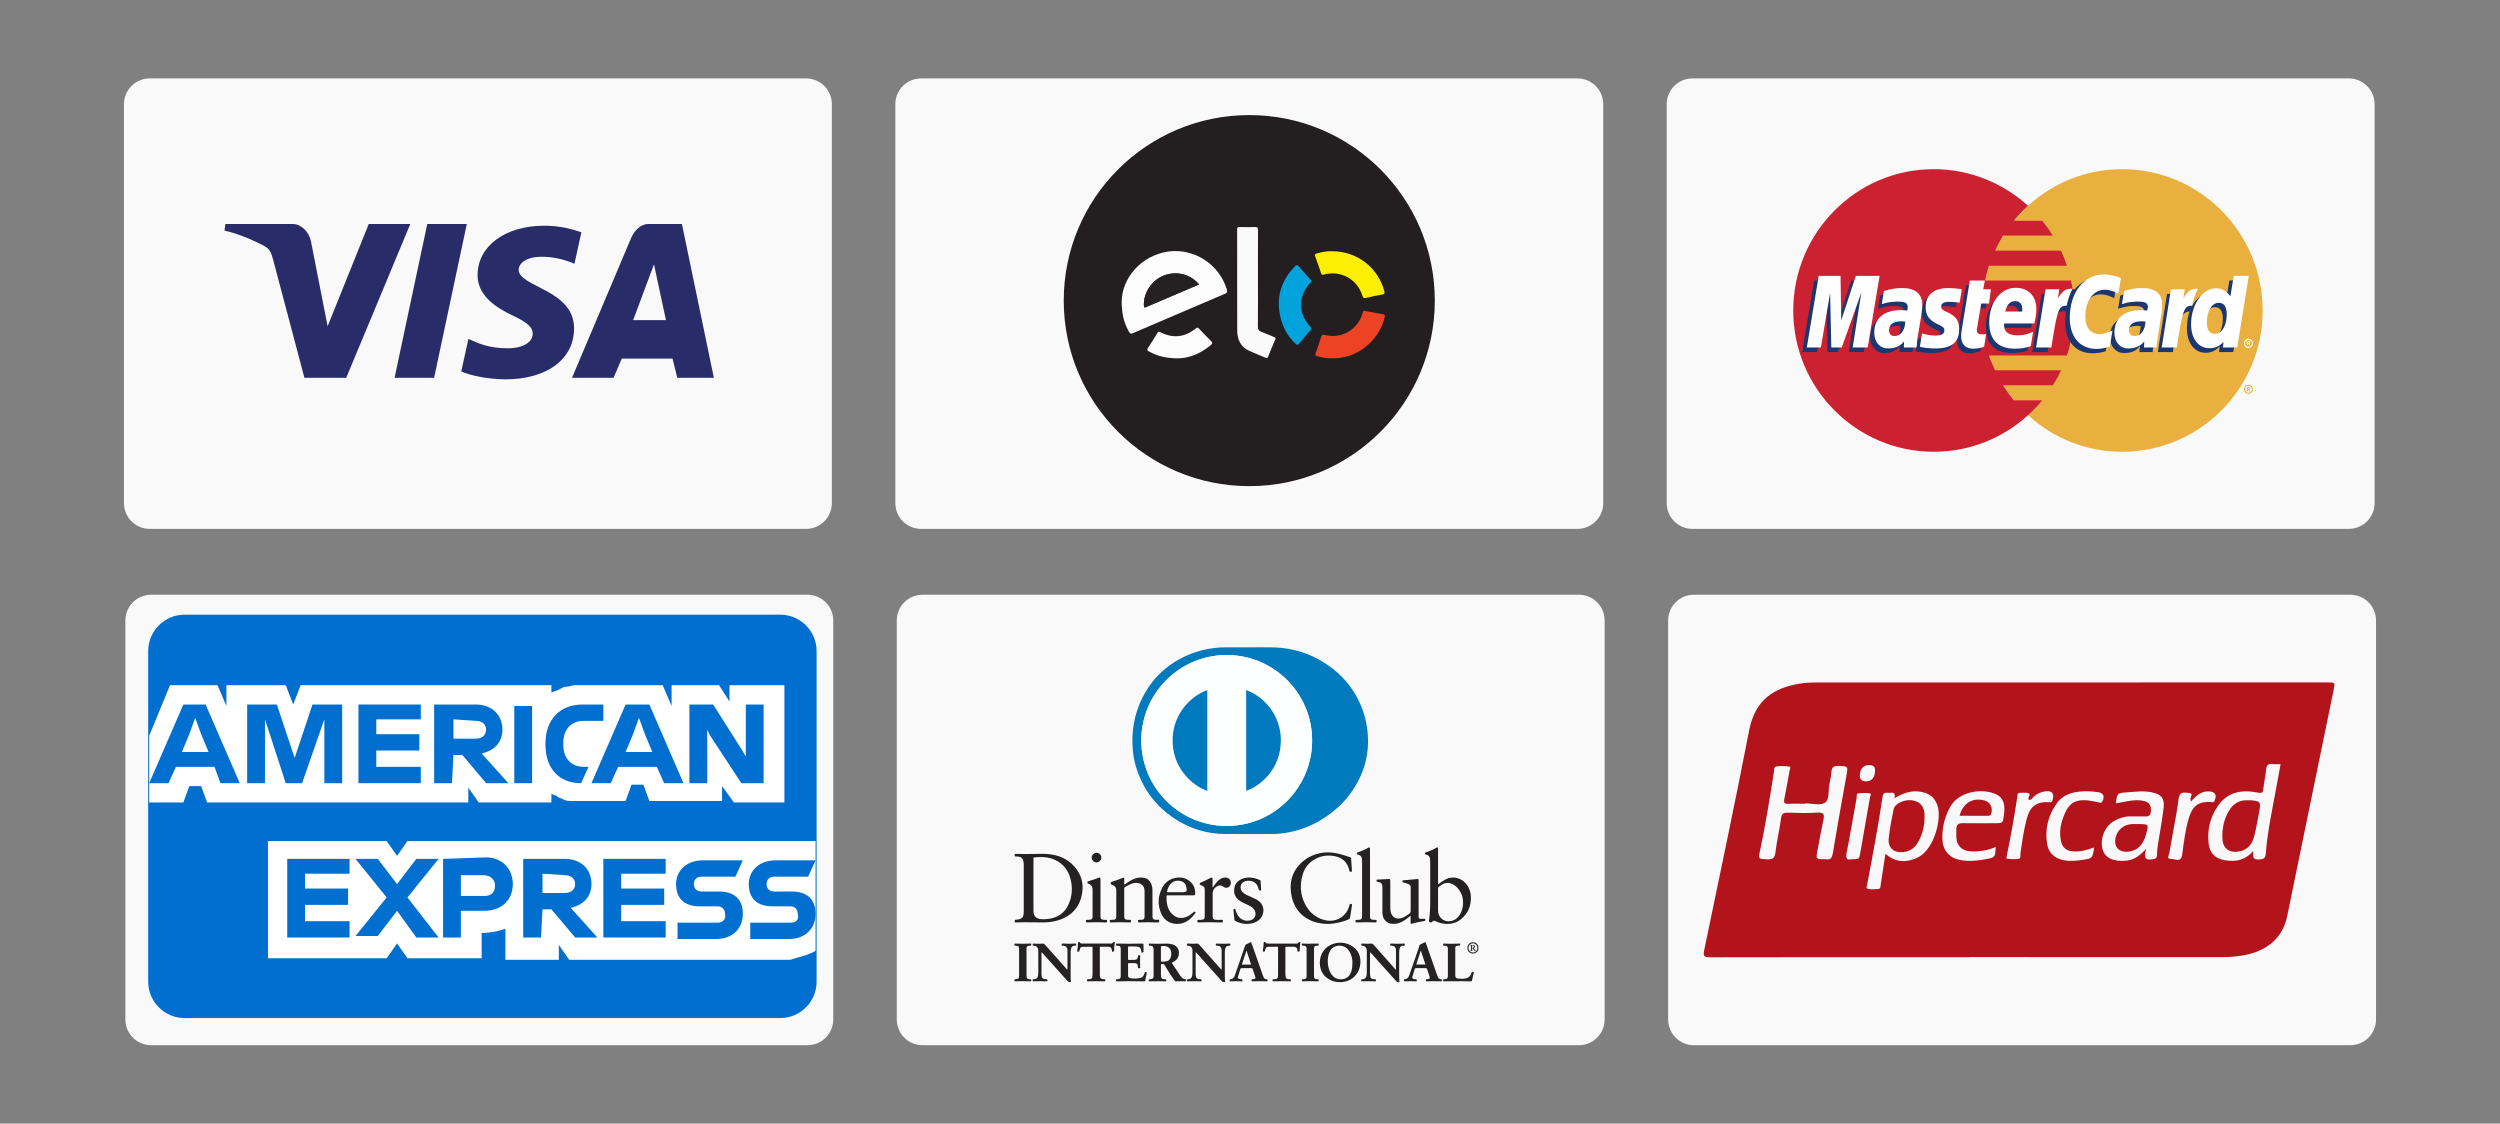 <?xml version="1.0" encoding="utf-8"?>
<!-- Generator: Adobe Illustrator 17.0.0, SVG Export Plug-In . SVG Version: 6.00 Build 0)  -->
<!DOCTYPE svg PUBLIC "-//W3C//DTD SVG 1.1//EN" "http://www.w3.org/Graphics/SVG/1.1/DTD/svg11.dtd">
<svg version="1.1"
	 id="Camada_1" inkscape:version="1.0.2-2 (e86c870879, 2021-01-15)" sodipodi:docname="bandeira_cartoes.svg" xmlns:dc="http://purl.org/dc/elements/1.1/" xmlns:inkscape="http://www.inkscape.org/namespaces/inkscape" xmlns:cc="http://creativecommons.org/ns#" xmlns:sodipodi="http://sodipodi.sourceforge.net/DTD/sodipodi-0.dtd" xmlns:rdf="http://www.w3.org/1999/02/22-rdf-syntax-ns#" xmlns:svg="http://www.w3.org/2000/svg"
	 xmlns="http://www.w3.org/2000/svg" xmlns:xlink="http://www.w3.org/1999/xlink" x="0px" y="0px" width="343.75px"
	 height="154.498px" viewBox="0 0 343.75 154.498" enable-background="new 0 0 343.75 154.498" xml:space="preserve">
<rect x="0" y="0" width="343.75" height="154.498" fill="#808080" stroke="none"/>
<sodipodi:namedview  id="namedview10" inkscape:window-height="1017" inkscape:window-x="-8" inkscape:pageopacity="0" inkscape:window-maximized="1" inkscape:window-y="-8" inkscape:window-width="1920" inkscape:document-rotation="0" inkscape:pageshadow="2" inkscape:current-layer="Camada_1" gridtolerance="10" inkscape:zoom="1.668772" bordercolor="#666666" showgrid="false" borderopacity="1" inkscape:cx="437.63474" pagecolor="#ffffff" objecttolerance="10" inkscape:cy="22.591935" guidetolerance="10">
	</sodipodi:namedview>
<g>
	<g>
		
			<path id="rect2_5_" inkscape:export-filename="G:\Users\suitedoalex\sites\boleto-logo-5.png" inkscape:export-ydpi="1.4072399" inkscape:export-xdpi="1.4072399" fill="#F9F9F9" d="
			M20.778,81.777h90.255c1.955,0,3.539,1.585,3.539,3.539v54.861c0,1.955-1.585,3.539-3.539,3.539H20.778
			c-1.955,0-3.539-1.585-3.539-3.539v-54.86C17.238,83.362,18.823,81.777,20.778,81.777z"/>
		
			<path id="rect2_7_" inkscape:export-filename="G:\Users\suitedoalex\sites\boleto-logo-5.png" inkscape:export-ydpi="1.4072399" inkscape:export-xdpi="1.4072399" fill="#F9F9F9" d="
			M126.845,81.777H217.1c1.955,0,3.539,1.585,3.539,3.539v54.861c0,1.955-1.585,3.539-3.539,3.539h-90.255
			c-1.955,0-3.539-1.585-3.539-3.539v-54.86C123.306,83.362,124.891,81.777,126.845,81.777z"/>
		
			<path id="rect2_8_" inkscape:export-filename="G:\Users\suitedoalex\sites\boleto-logo-5.png" inkscape:export-ydpi="1.4072399" inkscape:export-xdpi="1.4072399" fill="#F9F9F9" d="
			M232.909,81.777h90.255c1.955,0,3.539,1.585,3.539,3.539v54.861c0,1.955-1.585,3.539-3.539,3.539h-90.255
			c-1.955,0-3.539-1.585-3.539-3.539v-54.86C229.369,83.362,230.954,81.777,232.909,81.777z"/>
		<g id="g316">
			<path id="path256" fill="#302C2D" d="M203.274,130.613c-0.042,0.07-0.078,0.145-0.127,0.209c-0.193,0.256-0.552,0.36-0.87,0.258
				c-0.31-0.1-0.504-0.382-0.52-0.717c-0.017-0.369,0.234-0.704,0.591-0.78c0.401-0.085,0.724,0.084,0.895,0.462
				c0.003,0.007,0.02,0.009,0.031,0.013C203.274,130.243,203.274,130.428,203.274,130.613z M202.522,129.716
				c-0.332,0.006-0.602,0.292-0.599,0.633c0.004,0.34,0.284,0.621,0.615,0.616c0.33-0.005,0.606-0.296,0.6-0.633
				C203.131,129.989,202.851,129.709,202.522,129.716z"/>
			<path id="path258" fill="#017ABE" d="M171.68,89.007c1.07,0,2.139-0.015,3.208,0.003c3.183,0.052,6.029,1.067,8.513,3.06
				c1.723,1.383,2.999,3.107,3.817,5.164c0.387,0.972,0.641,1.98,0.774,3.019c0.097,0.755,0.137,1.512,0.097,2.271
				c-0.076,1.444-0.404,2.831-0.997,4.149c-1.217,2.704-3.159,4.749-5.716,6.221c-1.426,0.82-2.957,1.357-4.581,1.621
				c-0.632,0.103-1.27,0.162-1.911,0.163c-2.139,0.002-4.278,0.015-6.417-0.003c-2.554-0.021-4.905-0.742-7.028-2.161
				c-2.47-1.652-4.188-3.891-5.128-6.716c-0.284-0.854-0.466-1.73-0.546-2.627c-0.227-2.529,0.17-4.949,1.31-7.224
				c1.427-2.848,3.657-4.836,6.607-6.019c1.108-0.444,2.259-0.717,3.447-0.843c0.433-0.046,0.867-0.077,1.303-0.077
				C169.515,89.008,170.597,89.007,171.68,89.007z M156.928,101.805c0.006,6.469,5.205,11.749,11.727,11.759
				c6.59,0.01,11.763-5.336,11.764-11.739c0-6.496-5.249-11.757-11.743-11.759C162.196,90.065,156.933,95.324,156.928,101.805z"/>
			<path id="path260" fill="#242122" d="M140.766,122.115c0-1.063,0-2.126,0-3.189c0-0.179-0.01-0.356-0.05-0.531
				c-0.088-0.385-0.324-0.588-0.72-0.617c-0.125-0.009-0.251-0.013-0.376-0.015c-0.066-0.001-0.089-0.028-0.095-0.094
				c-0.023-0.262-0.021-0.263,0.239-0.256c0.845,0.021,1.69,0.012,2.535,0.003c0.568-0.006,1.136-0.035,1.703,0.009
				c1.439,0.111,2.717,0.593,3.699,1.693c0.881,0.987,1.284,2.159,1.123,3.47c-0.238,1.94-1.297,3.257-3.159,3.9
				c-0.724,0.25-1.477,0.341-2.24,0.346c-0.931,0.006-1.862-0.038-2.793-0.021c-0.31,0.006-0.62,0.016-0.931,0.022
				c-0.175,0.003-0.175,0.001-0.176-0.167c-0.002-0.194-0.002-0.196,0.191-0.21c0.172-0.012,0.341-0.04,0.506-0.085
				c0.267-0.073,0.427-0.251,0.491-0.516c0.04-0.168,0.051-0.338,0.051-0.511C140.765,124.268,140.766,123.192,140.766,122.115z
				 M142.099,121.691c0,1.161,0,2.323,0,3.484c0,0.099,0.001,0.198,0.012,0.296c0.053,0.464,0.315,0.757,0.771,0.863
				c0.09,0.021,0.181,0.034,0.273,0.044c0.37,0.041,0.738,0.013,1.104-0.042c1.257-0.19,2.173-0.848,2.684-2.019
				c0.492-1.127,0.557-2.299,0.249-3.483c-0.301-1.157-0.974-2.034-2.062-2.566c-0.943-0.461-1.946-0.474-2.961-0.375
				c-0.051,0.005-0.068,0.029-0.068,0.076c0,0.053,0,0.106,0,0.158C142.099,119.316,142.099,120.504,142.099,121.691z"/>
			<path id="path262" fill="#232021" d="M197.734,121.593c0.089-0.012,0.129-0.069,0.178-0.109c0.274-0.219,0.562-0.414,0.874-0.576
				c1.003-0.519,2.138-0.174,2.763,0.568c0.474,0.563,0.698,1.219,0.703,1.95c0.009,1.168-0.411,2.153-1.304,2.914
				c-0.645,0.55-1.407,0.751-2.247,0.685c-0.487-0.038-0.946-0.171-1.38-0.389c-0.127-0.064-0.217-0.055-0.313,0.04
				c-0.042,0.041-0.099,0.068-0.14,0.11c-0.077,0.08-0.149,0.081-0.245,0.025c-0.152-0.088-0.156-0.082-0.131-0.27
				c0.11-0.825,0.165-1.653,0.162-2.486c-0.006-1.815-0.002-3.631-0.002-5.446c0-0.178-0.004-0.355-0.027-0.533
				c-0.037-0.288-0.18-0.474-0.466-0.545c-0.038-0.009-0.075-0.026-0.113-0.034c-0.073-0.016-0.113-0.049-0.111-0.134
				c0.002-0.081,0.017-0.128,0.106-0.158c0.507-0.17,0.999-0.375,1.464-0.641c0.167-0.096,0.225-0.059,0.227,0.137
				c0.003,0.383,0.001,0.766,0.001,1.149c0,1.182,0,2.363,0,3.545C197.734,121.459,197.734,121.523,197.734,121.593z
				 M201.173,124.197c0.004-0.551-0.087-0.974-0.277-1.372c-0.275-0.577-0.673-1.039-1.271-1.3
				c-0.447-0.195-0.885-0.173-1.308,0.077c-0.16,0.094-0.303,0.21-0.452,0.319c-0.101,0.073-0.135,0.157-0.134,0.282
				c0.006,0.996,0.002,1.993,0.003,2.989c0.002,1.005,0.858,1.675,1.835,1.44c0.548-0.132,0.935-0.469,1.206-0.949
				C201.053,125.188,201.164,124.65,201.173,124.197z"/>
			<path id="path264" fill="#242122" d="M177.465,122.019c-0.007-1.127,0.347-2.127,1.082-2.982
				c0.871-1.013,1.985-1.592,3.302-1.783c0.871-0.127,1.723-0.011,2.563,0.225c0.412,0.116,0.818,0.254,1.224,0.39
				c0.091,0.03,0.135,0.07,0.141,0.177c0.032,0.566,0.073,1.132,0.117,1.698c0.007,0.094-0.022,0.12-0.106,0.113
				c-0.026-0.002-0.053,0-0.079,0c-0.146-0.002-0.147-0.002-0.177-0.148c-0.226-1.102-0.891-1.766-1.994-1.983
				c-0.945-0.186-1.852-0.073-2.703,0.393s-1.425,1.174-1.706,2.095c-0.434,1.421-0.355,2.817,0.339,4.147
				c0.497,0.952,1.238,1.654,2.259,2.028c0.695,0.254,1.405,0.307,2.11,0.043c0.925-0.347,1.468-1.038,1.723-1.975
				c0.01-0.038,0.017-0.077,0.026-0.116c0.013-0.056,0.046-0.075,0.101-0.059c0.051,0.015,0.102,0.027,0.153,0.04
				c0.063,0.016,0.077,0.053,0.066,0.118c-0.094,0.586-0.187,1.171-0.275,1.758c-0.016,0.105-0.072,0.158-0.161,0.201
				c-0.365,0.174-0.748,0.292-1.139,0.389c-0.655,0.162-1.317,0.278-1.996,0.247c-0.888-0.04-1.739-0.229-2.517-0.673
				c-1.201-0.685-1.908-1.731-2.213-3.065C177.508,122.876,177.468,122.45,177.465,122.019z"/>
			<path id="path266" fill="#242122" d="M159.352,126.469c0.017,0.03,0.022,0.036,0.023,0.041c0.035,0.327,0.035,0.334-0.286,0.323
				c-0.805-0.028-1.61-0.034-2.416,0c-0.183,0.008-0.183,0.003-0.184-0.18c0-0.052,0-0.104,0-0.151
				c0.084-0.036,0.157-0.019,0.229-0.023c0.099-0.006,0.198-0.003,0.296-0.015c0.263-0.035,0.337-0.115,0.361-0.382
				c0.004-0.046,0.005-0.092,0.005-0.138c0-1.103,0.001-2.205-0.001-3.308c0-0.145-0.006-0.292-0.036-0.433
				c-0.088-0.424-0.397-0.7-0.846-0.778c-0.285-0.05-0.563-0.032-0.838,0.067c-0.35,0.125-0.674,0.298-0.99,0.49
				c-0.073,0.044-0.091,0.098-0.091,0.177c0.002,1.287,0,2.575,0.003,3.862c0.001,0.308,0.098,0.412,0.407,0.446
				c0.131,0.015,0.263,0.013,0.395,0.011c0.08-0.001,0.119,0.018,0.117,0.11c-0.006,0.297,0.018,0.252-0.239,0.245
				c-0.832-0.025-1.663-0.036-2.495,0c-0.163,0.007-0.164,0.002-0.164-0.159c0-0.059-0.011-0.119,0.012-0.176
				c0.049-0.029,0.103-0.017,0.155-0.019c0.086-0.002,0.172,0.002,0.257-0.003c0.357-0.019,0.46-0.119,0.461-0.472
				c0.003-1.188-0.005-2.377,0.004-3.565c0.003-0.355-0.143-0.591-0.462-0.731c-0.06-0.027-0.118-0.064-0.18-0.08
				c-0.122-0.031-0.14-0.11-0.137-0.22c0.002-0.083,0.036-0.117,0.107-0.139c0.541-0.169,1.076-0.355,1.597-0.577
				c0.119-0.051,0.156-0.026,0.16,0.104c0.006,0.191,0.002,0.383,0.002,0.574c0,0.085,0,0.17,0,0.267
				c0.089-0.012,0.137-0.069,0.194-0.109c0.319-0.223,0.64-0.444,0.995-0.607c0.491-0.225,1.002-0.326,1.54-0.222
				c0.464,0.089,0.781,0.362,0.969,0.791c0.126,0.288,0.183,0.593,0.185,0.905c0.007,0.852,0.005,1.703,0.006,2.555
				c0,0.357-0.002,0.713,0.001,1.07c0.003,0.307,0.096,0.416,0.405,0.447C159.037,126.482,159.202,126.469,159.352,126.469z"/>
			<path id="path268" fill="#242122" d="M193.957,125.907c-0.117,0.093-0.198,0.158-0.279,0.223
				c-0.269,0.214-0.543,0.42-0.847,0.582c-0.477,0.254-0.982,0.381-1.525,0.301c-0.618-0.092-1.063-0.525-1.184-1.143
				c-0.033-0.169-0.044-0.339-0.044-0.511c0.001-1.096-0.006-2.191,0.003-3.287c0.004-0.517-0.101-0.745-0.693-0.837
				c-0.117-0.018-0.116-0.072-0.118-0.155c-0.002-0.084,0.011-0.129,0.116-0.134c0.501-0.021,1.001-0.052,1.502-0.079
				c0.039-0.002,0.079-0.002,0.119-0.003c0.099-0.003,0.145,0.05,0.149,0.144c0.004,0.125,0.009,0.251,0.009,0.376
				c0.001,1.082,0,2.165,0.001,3.247c0,0.257,0.004,0.514,0.061,0.768c0.156,0.693,0.707,1.035,1.396,0.86
				c0.384-0.097,0.712-0.307,1.029-0.534c0.313-0.225,0.312-0.227,0.312-0.605c0-1.036-0.007-2.073,0.006-3.109
				c0.003-0.232-0.09-0.354-0.284-0.44c-0.236-0.104-0.485-0.169-0.732-0.237c-0.062-0.017-0.124-0.028-0.125-0.122
				c-0.002-0.14,0.004-0.16,0.146-0.173c0.348-0.032,0.697-0.058,1.045-0.09c0.249-0.023,0.498-0.053,0.748-0.077
				c0.27-0.025,0.288-0.007,0.291,0.273c0.001,0.066,0,0.132,0,0.198c0,1.538,0,3.076,0,4.613c0,0.356,0.027,0.382,0.384,0.381
				c0.132,0,0.264-0.005,0.396-0.005c0.134,0,0.134,0.001,0.137,0.126c0.004,0.156,0.004,0.158-0.158,0.181
				c-0.549,0.077-1.086,0.209-1.622,0.349c-0.032,0.008-0.063,0.018-0.096,0.025c-0.12,0.025-0.142,0.012-0.143-0.109
				C193.956,126.589,193.957,126.273,193.957,125.907z"/>
			<path id="path270" fill="#252223" d="M162.311,123.111c-0.581,0-1.162-0.001-1.743,0c-0.162,0-0.167,0.002-0.169,0.16
				c-0.009,0.557,0.021,1.108,0.248,1.629c0.141,0.325,0.327,0.619,0.594,0.854c0.6,0.53,1.271,0.588,1.99,0.279
				c0.331-0.143,0.609-0.365,0.872-0.609c0.037-0.034,0.069-0.103,0.125-0.082c0.067,0.025,0.112,0.09,0.155,0.148
				c0.019,0.025,0.001,0.05-0.015,0.07c-0.468,0.602-0.989,1.139-1.745,1.368c-0.933,0.283-2.337,0.106-2.966-1.349
				c-0.498-1.151-0.447-2.308,0.102-3.424c0.395-0.803,1.06-1.315,1.951-1.462c0.81-0.133,1.534,0.089,2.109,0.693
				c0.405,0.425,0.542,0.954,0.518,1.531c-0.004,0.109-0.057,0.169-0.163,0.187c-0.051,0.009-0.105,0.004-0.158,0.004
				C163.446,123.111,162.878,123.111,162.311,123.111z M160.459,122.649c0.051,0.033,0.091,0.026,0.13,0.026
				c0.712,0,1.424,0.001,2.137-0.001c0.059,0,0.118-0.007,0.177-0.017c0.188-0.032,0.266-0.113,0.27-0.304
				c0.002-0.111-0.011-0.225-0.035-0.333c-0.105-0.472-0.376-0.8-0.864-0.893c-0.58-0.111-1.108,0.089-1.463,0.601
				C160.619,122.003,160.516,122.313,160.459,122.649z"/>
			<path id="path272" fill="#242122" d="M161.124,132.375c0.01,0.07,0.054,0.113,0.086,0.162c0.362,0.544,0.73,1.083,1.086,1.631
				c0.162,0.249,0.353,0.44,0.666,0.474c0.097,0.011,0.107,0.063,0.096,0.213c-0.007,0.097-0.071,0.08-0.126,0.077
				c-0.409-0.019-0.818-0.027-1.227,0c-0.101,0.007-0.153-0.043-0.208-0.116c-0.407-0.545-0.771-1.118-1.118-1.703
				c-0.084-0.142-0.171-0.282-0.246-0.429c-0.048-0.093-0.103-0.133-0.214-0.131c-0.294,0.005-0.294-0.001-0.294,0.291
				c0,0.376,0.001,0.753-0.001,1.129c-0.001,0.12,0.011,0.238,0.03,0.355c0.032,0.187,0.121,0.277,0.311,0.305
				c0.097,0.014,0.197,0.016,0.296,0.015c0.076-0.001,0.102,0.026,0.105,0.103c0.006,0.182,0.01,0.187-0.18,0.182
				c-0.686-0.016-1.372-0.027-2.059,0c-0.156,0.006-0.214-0.084-0.165-0.233c0.016-0.05,0.054-0.05,0.094-0.05
				c0.092-0.001,0.184-0.003,0.274-0.03c0.198-0.059,0.287-0.165,0.288-0.371c0.001-1.241,0-2.482,0.001-3.723
				c0-0.074-0.016-0.144-0.033-0.214c-0.038-0.159-0.137-0.252-0.302-0.267c-0.072-0.007-0.145-0.018-0.217-0.014
				c-0.133,0.007-0.101-0.085-0.108-0.16c-0.007-0.087,0.011-0.135,0.116-0.129c0.263,0.014,0.528,0.026,0.791,0.025
				c0.541-0.003,1.082-0.017,1.623-0.021c0.252-0.002,0.498,0.044,0.74,0.113c1.058,0.302,1.046,1.543,0.565,2.049
				c-0.147,0.155-0.312,0.283-0.502,0.38C161.238,132.317,161.18,132.346,161.124,132.375z M159.626,131.149
				c0,0.316,0.002,0.632-0.002,0.948c-0.001,0.09,0.023,0.13,0.121,0.13c0.191-0.001,0.382-0.003,0.571-0.035
				c0.386-0.064,0.608-0.279,0.692-0.66c0.043-0.195,0.054-0.391,0.032-0.589c-0.048-0.436-0.331-0.756-0.743-0.84
				c-0.182-0.037-0.366-0.032-0.551-0.016c-0.09,0.008-0.124,0.037-0.122,0.133C159.629,130.53,159.626,130.839,159.626,131.149z"/>
			<path id="path274" fill="#262324" d="M189.267,126.497c0.04,0.341,0.04,0.348-0.289,0.336c-0.805-0.029-1.61-0.034-2.415-0.001
				c-0.055,0.002-0.137,0.034-0.16-0.033c-0.032-0.092-0.027-0.196-0.001-0.291c0.012-0.045,0.068-0.027,0.105-0.029
				c0.151-0.006,0.303,0.008,0.454-0.02c0.215-0.04,0.298-0.124,0.317-0.338c0.007-0.079,0.007-0.158,0.007-0.237
				c0-2.416,0.001-4.831,0-7.247c0-0.211,0.003-0.422-0.036-0.631c-0.044-0.238-0.18-0.39-0.408-0.462
				c-0.057-0.018-0.113-0.036-0.171-0.05c-0.076-0.018-0.107-0.06-0.104-0.14c0.003-0.075,0.02-0.116,0.1-0.143
				c0.518-0.176,1.023-0.384,1.499-0.659c0.13-0.075,0.193-0.036,0.209,0.116c0.007,0.065,0.003,0.132,0.003,0.198
				c0,2.997,0,5.993,0,8.99c0,0.086-0.002,0.172,0.005,0.257c0.018,0.206,0.113,0.306,0.317,0.344
				c0.111,0.021,0.223,0.021,0.335,0.023C189.111,126.482,189.191,126.464,189.267,126.497z"/>
			<path id="path276" fill="#252223" d="M143.231,130.927c-0.04,0.074-0.026,0.134-0.026,0.19c-0.001,0.884-0.002,1.769,0,2.653
				c0,0.171-0.004,0.342,0.038,0.511c0.048,0.196,0.164,0.306,0.363,0.341c0.098,0.017,0.196,0.027,0.295,0.024
				c0.083-0.003,0.115,0.023,0.115,0.11c0.001,0.175,0.006,0.182-0.165,0.175c-0.567-0.023-1.135-0.02-1.702,0
				c-0.05,0.002-0.126,0.025-0.144-0.03c-0.022-0.065-0.009-0.143-0.005-0.215c0.002-0.027,0.033-0.037,0.061-0.038
				c0.026-0.001,0.053,0,0.079-0.002c0.366-0.023,0.538-0.175,0.592-0.538c0.021-0.143,0.029-0.289,0.03-0.434
				c0.003-0.97,0.001-1.941,0.001-2.911c0-0.119-0.002-0.239-0.051-0.35c-0.114-0.258-0.323-0.375-0.595-0.383
				c-0.092-0.003-0.127-0.026-0.125-0.124c0.004-0.162-0.003-0.166,0.16-0.163c0.185,0.003,0.369,0.014,0.553,0.023
				c0.225,0.011,0.449-0.008,0.672-0.024c0.122-0.008,0.205,0.03,0.288,0.125c0.974,1.104,1.952,2.203,2.929,3.303
				c0.048,0.054,0.097,0.107,0.144,0.16c0.066-0.032,0.038-0.085,0.038-0.124c0.002-0.825,0.001-1.65,0.001-2.475
				c0-0.04,0-0.079-0.003-0.119c-0.022-0.354-0.203-0.544-0.552-0.58c-0.026-0.003-0.053-0.001-0.079-0.005
				c-0.05-0.008-0.117,0.027-0.147-0.024c-0.038-0.063-0.015-0.141-0.012-0.213c0.003-0.057,0.051-0.049,0.089-0.049
				c0.112,0,0.225-0.004,0.337,0.003c0.402,0.027,0.804,0.03,1.206-0.001c0.085-0.007,0.172,0.003,0.257-0.004
				c0.079-0.006,0.108,0.025,0.102,0.101c-0.005,0.058,0.009,0.118-0.016,0.177c-0.095,0.008-0.186,0.015-0.277,0.023
				c-0.192,0.017-0.316,0.124-0.381,0.3c-0.058,0.156-0.083,0.319-0.083,0.485c-0.001,0.693-0.002,1.386-0.003,2.079
				c0,0.488,0.002,0.977,0,1.465c-0.001,0.218,0.014,0.435,0.046,0.66c-0.197,0.036-0.346,0.011-0.491-0.153
				c-1.138-1.284-2.287-2.558-3.433-3.836C143.308,131.009,143.276,130.976,143.231,130.927z"/>
			<path id="path278" fill="#252223" d="M188.401,130.934c-0.04,0.051-0.025,0.098-0.025,0.141c-0.001,0.911-0.001,1.822,0,2.733
				c0,0.152,0.004,0.303,0.036,0.453c0.043,0.203,0.156,0.326,0.365,0.362c0.105,0.018,0.21,0.028,0.315,0.024
				c0.12-0.005,0.099,0.077,0.1,0.147c0,0.071,0.017,0.151-0.103,0.142c-0.125-0.009-0.251-0.001-0.376-0.008
				c-0.343-0.019-0.686-0.017-1.029-0.001c-0.163,0.008-0.327,0.001-0.485,0.001c-0.032-0.043-0.023-0.084-0.023-0.123
				c-0.001-0.15,0-0.15,0.144-0.158c0.356-0.022,0.526-0.174,0.584-0.524c0.022-0.13,0.033-0.261,0.033-0.394
				c-0.001-1.003-0.007-2.007,0.003-3.01c0.003-0.335-0.197-0.663-0.633-0.691c-0.047-0.003-0.119,0.027-0.127-0.052
				c-0.007-0.07-0.021-0.145,0.012-0.214c0.013-0.027,0.046-0.019,0.071-0.019c0.073-0.001,0.146-0.004,0.218,0.002
				c0.349,0.026,0.699,0.038,1.047-0.001c0.148-0.017,0.241,0.043,0.336,0.151c0.969,1.099,1.943,2.193,2.916,3.289
				c0.044,0.049,0.088,0.098,0.132,0.147c0.064-0.027,0.037-0.08,0.037-0.12c0.002-0.838,0.002-1.676,0-2.515
				c0-0.079-0.004-0.159-0.022-0.235c-0.056-0.235-0.204-0.379-0.447-0.415c-0.059-0.009-0.118-0.014-0.177-0.017
				c-0.153-0.008-0.148-0.008-0.154-0.151c-0.004-0.097,0.018-0.144,0.129-0.137c0.237,0.015,0.475,0.016,0.712,0.026
				c0.337,0.015,0.672-0.028,1.009-0.023c0.05,0.001,0.118-0.027,0.147,0.027c0.034,0.064,0.017,0.142,0.009,0.213
				c-0.004,0.037-0.043,0.043-0.078,0.044c-0.066,0.003-0.132,0.008-0.197,0.012c-0.228,0.016-0.358,0.146-0.421,0.357
				c-0.053,0.179-0.071,0.363-0.071,0.548c-0.003,1.148-0.003,2.297,0,3.445c0,0.171,0.021,0.342,0.032,0.514
				c0.009,0.145,0.008,0.136-0.126,0.146c-0.149,0.012-0.242-0.057-0.336-0.162c-1.138-1.275-2.28-2.547-3.422-3.819
				C188.494,131.022,188.447,130.98,188.401,130.934z"/>
			<path id="path280" fill="#252223" d="M164.434,130.925c-0.044,0.06-0.03,0.107-0.03,0.15c-0.001,0.917-0.001,1.835,0,2.752
				c0,0.145,0.006,0.289,0.036,0.433c0.045,0.214,0.168,0.333,0.385,0.366c0.092,0.014,0.184,0.024,0.275,0.02
				c0.086-0.004,0.113,0.026,0.114,0.112c0.001,0.173,0.005,0.18-0.167,0.173c-0.567-0.024-1.134-0.019-1.702,0
				c-0.049,0.002-0.121,0.026-0.141-0.035c-0.021-0.067-0.018-0.144,0.003-0.214c0.004-0.014,0.028-0.028,0.044-0.031
				c0.025-0.006,0.052-0.003,0.079-0.003c0.416-0.003,0.562-0.238,0.607-0.566c0.021-0.15,0.03-0.301,0.029-0.454
				c-0.002-0.964,0-1.927-0.001-2.891c0-0.428-0.215-0.667-0.634-0.708c-0.013-0.001-0.026-0.001-0.04-0.001
				c-0.139,0.005-0.088-0.1-0.096-0.168c-0.009-0.077,0.01-0.128,0.106-0.119c0.079,0.007,0.159-0.002,0.237,0.004
				c0.336,0.027,0.672,0.035,1.008-0.001c0.143-0.016,0.241,0.032,0.339,0.144c0.972,1.105,1.951,2.204,2.928,3.304
				c0.043,0.048,0.087,0.095,0.134,0.146c0.052-0.048,0.03-0.103,0.03-0.151c0.002-0.805,0.001-1.61,0.001-2.415
				c0-0.105,0-0.211-0.026-0.314c-0.06-0.236-0.207-0.377-0.449-0.413c-0.072-0.011-0.145-0.018-0.217-0.015
				c-0.088,0.004-0.11-0.032-0.111-0.115c0-0.171-0.005-0.174,0.17-0.171c0.317,0.006,0.633,0.022,0.949,0.023
				c0.25,0.001,0.501-0.016,0.751-0.022c0.043-0.001,0.106-0.025,0.124,0.029c0.024,0.074,0.024,0.156-0.003,0.232
				c-0.004,0.012-0.032,0.02-0.05,0.022c-0.046,0.004-0.092,0.003-0.138,0.006c-0.315,0.025-0.449,0.137-0.516,0.447
				c-0.029,0.135-0.047,0.272-0.047,0.412c0.001,1.201-0.001,2.402,0.002,3.603c0,0.151,0.02,0.303,0.036,0.453
				c0.008,0.078-0.019,0.102-0.097,0.103c-0.145,0.002-0.256-0.03-0.362-0.15c-1.109-1.248-2.226-2.489-3.341-3.732
				C164.585,131.09,164.514,131.012,164.434,130.925z"/>
			<path id="path282" fill="#242122" d="M184.287,135.052c-0.476-0.01-0.886-0.076-1.268-0.254
				c-1.007-0.469-1.517-1.269-1.545-2.376c-0.033-1.276,0.781-2.38,2.016-2.696c0.887-0.227,1.736-0.093,2.498,0.417
				c0.821,0.55,1.134,1.355,1.061,2.324c-0.041,0.552-0.21,1.06-0.547,1.502C185.931,134.717,185.15,135.031,184.287,135.052z
				 M185.961,132.382c0.01-0.214-0.021-0.476-0.083-0.733c-0.109-0.457-0.301-0.869-0.64-1.206
				c-0.658-0.654-1.961-0.573-2.417,0.433c-0.041,0.09-0.08,0.181-0.109,0.275c-0.165,0.52-0.179,1.049-0.097,1.584
				c0.068,0.442,0.2,0.86,0.458,1.231c0.41,0.589,1.044,0.817,1.736,0.63c0.529-0.143,0.83-0.511,0.992-1.011
				C185.921,133.21,185.957,132.824,185.961,132.382z"/>
			<path id="path284" fill="#242122" d="M171.761,120.66c0.51-0.001,0.99,0.127,1.452,0.336c0.059,0.027,0.114,0.051,0.118,0.137
				c0.022,0.382,0.053,0.763,0.075,1.145c0.004,0.061,0.046,0.15-0.081,0.16c-0.179,0.014-0.213,0-0.246-0.134
				c-0.036-0.147-0.077-0.292-0.14-0.431c-0.21-0.464-0.578-0.707-1.074-0.762c-0.203-0.023-0.409-0.022-0.608,0.039
				c-0.831,0.255-0.791,1.086-0.432,1.481c0.144,0.159,0.318,0.277,0.504,0.378c0.249,0.136,0.512,0.242,0.771,0.355
				c0.29,0.127,0.574,0.262,0.843,0.432c1.091,0.69,0.972,2.168,0.016,2.813c-0.539,0.363-1.144,0.461-1.775,0.418
				c-0.451-0.03-0.877-0.169-1.285-0.365c-0.113-0.054-0.168-0.119-0.178-0.251c-0.03-0.421-0.075-0.84-0.117-1.26
				c-0.008-0.078-0.009-0.138,0.089-0.164c0.146-0.038,0.145-0.045,0.183,0.105c0.084,0.336,0.212,0.653,0.434,0.922
				c0.419,0.508,0.965,0.677,1.595,0.539c0.691-0.151,0.957-0.966,0.517-1.538c-0.123-0.16-0.281-0.277-0.452-0.38
				c-0.232-0.14-0.48-0.247-0.725-0.361c-0.239-0.111-0.477-0.225-0.7-0.366c-0.627-0.397-0.939-0.962-0.839-1.703
				c0.106-0.789,0.609-1.242,1.35-1.458C171.287,120.682,171.523,120.66,171.761,120.66z"/>
			<path id="path286" fill="#242122" d="M166.753,122.037c0.164-0.242,0.304-0.457,0.469-0.653c0.145-0.172,0.303-0.332,0.487-0.462
				c0.267-0.188,0.559-0.296,0.891-0.253c0.481,0.063,0.762,0.507,0.607,0.955c-0.146,0.42-0.594,0.576-0.96,0.323
				c-0.214-0.148-0.428-0.264-0.697-0.169c-0.333,0.117-0.586,0.324-0.726,0.654c-0.058,0.135-0.082,0.277-0.082,0.424
				c0,1.056,0,2.112,0,3.168c0,0.04,0.002,0.079,0.008,0.118c0.025,0.19,0.11,0.277,0.3,0.314c0.177,0.035,0.355,0.019,0.533,0.022
				c0.119,0.002,0.238-0.002,0.356,0.001c0.064,0.002,0.155-0.033,0.184,0.025c0.044,0.087,0.023,0.193,0.009,0.291
				c-0.006,0.041-0.048,0.038-0.08,0.038c-0.086,0-0.172,0-0.257-0.003c-0.97-0.028-1.94-0.033-2.91,0
				c-0.278,0.009-0.237,0.034-0.241-0.238c0-0.032,0.005-0.065,0.009-0.101c0.155-0.026,0.306-0.011,0.457-0.013
				c0.499-0.006,0.543-0.172,0.541-0.534c-0.005-1.201-0.008-2.402,0.003-3.603c0.003-0.289-0.12-0.46-0.369-0.566
				c-0.073-0.031-0.146-0.06-0.219-0.089c-0.064-0.025-0.111-0.054-0.11-0.14c0.002-0.082,0.019-0.132,0.102-0.166
				c0.463-0.192,0.905-0.428,1.353-0.65c0.259-0.128,0.314-0.094,0.316,0.19c0.002,0.297,0,0.594,0.001,0.891
				C166.728,121.875,166.718,121.94,166.753,122.037z"/>
			<path id="path288" fill="#252223" d="M156.967,130.993c-0.015-0.083-0.028-0.147-0.037-0.212
				c-0.058-0.421-0.234-0.61-0.647-0.635c-0.362-0.022-0.726-0.006-1.089-0.01c-0.072-0.001-0.088,0.034-0.088,0.098
				c0.001,0.548,0.002,1.096-0.001,1.644c0,0.091,0.041,0.111,0.121,0.11c0.251-0.003,0.502,0.005,0.753-0.003
				c0.29-0.009,0.409-0.116,0.477-0.405c0.012-0.051,0.024-0.103,0.029-0.155c0.007-0.068,0.045-0.088,0.107-0.086
				c0.17,0.003,0.195-0.025,0.185,0.174c-0.023,0.488-0.018,0.977-0.002,1.465c0.001,0.043,0.031,0.103-0.025,0.123
				c-0.073,0.026-0.15,0.062-0.23,0.04c-0.035-0.009-0.029-0.054-0.034-0.086c-0.014-0.098-0.022-0.197-0.043-0.293
				c-0.044-0.208-0.155-0.315-0.367-0.324c-0.29-0.013-0.581-0.006-0.871-0.011c-0.081-0.001-0.098,0.038-0.098,0.11
				c0.002,0.528-0.003,1.056,0.003,1.585c0.002,0.215,0.097,0.344,0.307,0.376c0.471,0.072,0.946,0.082,1.413-0.039
				c0.188-0.048,0.322-0.172,0.42-0.339c0.061-0.103,0.102-0.214,0.142-0.326c0.017-0.048,0.01-0.119,0.068-0.133
				c0.071-0.017,0.142,0.017,0.209,0.044c0.044,0.017,0.025,0.053,0.018,0.084c-0.078,0.354-0.167,0.706-0.223,1.064
				c-0.01,0.063-0.048,0.084-0.111,0.082c-0.178-0.004-0.357,0.001-0.535-0.004c-0.918-0.024-1.835-0.025-2.753,0
				c-0.152,0.004-0.304,0.003-0.456,0.002c-0.166-0.001-0.16-0.002-0.163-0.162c-0.002-0.096,0.031-0.13,0.125-0.125
				c0.092,0.005,0.184-0.004,0.275-0.026c0.129-0.031,0.206-0.105,0.236-0.236c0.017-0.072,0.021-0.143,0.021-0.216
				c0-1.221,0-2.443,0-3.664c0-0.066-0.004-0.131-0.017-0.196c-0.03-0.149-0.118-0.233-0.265-0.254
				c-0.091-0.013-0.184-0.024-0.276-0.024c-0.139,0-0.088-0.101-0.097-0.17c-0.01-0.079,0.013-0.129,0.106-0.118
				c0.039,0.005,0.079,0,0.119,0.001c1.102,0.029,2.205,0.027,3.307,0.001c0.252-0.006,0.249-0.001,0.249,0.248
				c0,0.257,0.003,0.515,0.009,0.772c0.003,0.166,0.006,0.166-0.157,0.206C157.049,130.978,157.017,130.983,156.967,130.993z"/>
			<path id="path290" fill="#252223" d="M174.266,134.654c0.027,0.345,0.028,0.285-0.222,0.275c-0.574-0.023-1.148-0.02-1.722,0.003
				c-0.046,0.002-0.093-0.002-0.139,0.002c-0.067,0.005-0.098-0.02-0.092-0.09c0.004-0.039,0.003-0.079,0-0.119
				c-0.003-0.061,0.028-0.08,0.084-0.078c0.093,0.003,0.185-0.007,0.274-0.031c0.159-0.044,0.191-0.094,0.158-0.259
				c-0.011-0.058-0.028-0.115-0.047-0.171c-0.102-0.306-0.209-0.611-0.307-0.919c-0.033-0.103-0.079-0.147-0.194-0.145
				c-0.442,0.007-0.884,0.005-1.327,0.001c-0.099-0.001-0.154,0.023-0.185,0.128c-0.099,0.341-0.213,0.679-0.316,1.019
				c-0.066,0.22-0.015,0.297,0.209,0.35c0.123,0.029,0.248,0.023,0.367,0.032c0.01,0.019,0.021,0.031,0.021,0.042
				c0.003,0.289,0.036,0.248-0.234,0.236c-0.462-0.021-0.923-0.019-1.385,0.004c-0.043,0.002-0.109,0.022-0.122-0.031
				c-0.017-0.075-0.025-0.159,0.008-0.233c0.013-0.031,0.059-0.02,0.09-0.022c0.288-0.022,0.479-0.176,0.572-0.444
				c0.468-1.344,0.956-2.681,1.393-4.035c0.064-0.198,0.145-0.331,0.351-0.391c0.118-0.034,0.225-0.109,0.336-0.166
				c0.169-0.088,0.194-0.081,0.258,0.098c0.184,0.515,0.366,1.03,0.547,1.546c0.322,0.92,0.643,1.841,0.965,2.761
				c0.037,0.106,0.081,0.209,0.12,0.314c0.074,0.202,0.215,0.309,0.431,0.317C174.192,134.646,174.225,134.65,174.266,134.654z
				 M172.024,132.63c-0.208-0.642-0.41-1.265-0.613-1.888c-0.011-0.002-0.022-0.004-0.033-0.006
				c-0.206,0.627-0.412,1.254-0.623,1.893C171.181,132.63,171.588,132.63,172.024,132.63z"/>
			<path id="path292" fill="#252223" d="M193.06,134.653c0.393-0.001,0.595-0.21,0.713-0.555c0.432-1.266,0.875-2.528,1.313-3.791
				c0.017-0.05,0.042-0.1,0.047-0.151c0.017-0.202,0.129-0.312,0.317-0.371c0.106-0.033,0.204-0.092,0.303-0.144
				c0.242-0.129,0.25-0.128,0.343,0.136c0.241,0.684,0.48,1.368,0.72,2.052c0.262,0.746,0.523,1.492,0.785,2.238
				c0.017,0.05,0.037,0.099,0.053,0.149c0.087,0.282,0.25,0.464,0.567,0.43c0.013,0.021,0.025,0.032,0.025,0.044
				c0.005,0.301,0.03,0.25-0.23,0.239c-0.588-0.024-1.175-0.015-1.762,0.003c-0.204,0.006-0.201,0.002-0.19-0.19
				c0.004-0.065,0.022-0.097,0.091-0.094c0.086,0.003,0.171-0.006,0.255-0.029c0.174-0.047,0.209-0.094,0.17-0.266
				c-0.021-0.096-0.053-0.19-0.084-0.284c-0.091-0.275-0.187-0.549-0.276-0.825c-0.029-0.088-0.074-0.124-0.17-0.123
				c-0.455,0.005-0.911,0.004-1.367,0c-0.086-0.001-0.132,0.028-0.157,0.111c-0.106,0.353-0.221,0.704-0.324,1.058
				c-0.058,0.197-0.004,0.275,0.198,0.325c0.103,0.025,0.208,0.036,0.314,0.032c0.07-0.003,0.087,0.027,0.091,0.093
				c0.011,0.195,0.013,0.2-0.187,0.191c-0.462-0.021-0.923-0.024-1.385,0c-0.208,0.011-0.175,0.01-0.178-0.18
				C193.054,134.725,193.057,134.699,193.06,134.653z M195.365,130.69c-0.221,0.672-0.427,1.3-0.635,1.934c0.428,0,0.838,0,1.263,0
				C195.785,131.984,195.583,131.36,195.365,130.69z"/>
			<path id="path294" fill="#242021" d="M148.105,130.843c0.051-0.421,0.128-0.816,0.136-1.22c0.001-0.038-0.007-0.087,0.05-0.089
				c0.063-0.003,0.155-0.036,0.184,0.026c0.096,0.204,0.274,0.179,0.443,0.179c1.103,0.002,2.205,0.001,3.308,0.001
				c0.172,0,0.343,0.003,0.515-0.002c0.134-0.004,0.264-0.009,0.306-0.185c0.021-0.089,0.1-0.014,0.152-0.018
				c0.049-0.003,0.092,0.016,0.083,0.08c-0.016,0.118-0.029,0.236-0.048,0.353c-0.035,0.216-0.037,0.433-0.04,0.651
				c-0.003,0.201,0.02,0.16-0.167,0.233c-0.03,0.012-0.061,0.02-0.1,0.033c-0.045-0.073-0.033-0.154-0.043-0.23
				c-0.039-0.301-0.19-0.489-0.536-0.48c-0.33,0.009-0.66,0.005-0.99,0c-0.102-0.002-0.135,0.028-0.135,0.133
				c0.003,1.261,0.002,2.522,0.003,3.783c0,0.026,0,0.053,0.003,0.079c0.04,0.349,0.157,0.458,0.509,0.474
				c0.04,0.002,0.08,0.007,0.119,0.002c0.099-0.012,0.123,0.033,0.121,0.125c-0.003,0.159,0.002,0.165-0.161,0.16
				c-0.733-0.024-1.465-0.023-2.198,0c-0.048,0.001-0.123,0.029-0.14-0.032c-0.019-0.067-0.01-0.144-0.002-0.216
				c0.004-0.038,0.049-0.034,0.082-0.035c0.118-0.004,0.237-0.002,0.355-0.021c0.16-0.026,0.247-0.121,0.272-0.272
				c0.02-0.123,0.034-0.249,0.035-0.374c0.003-1.208,0.002-2.416,0.002-3.625c0-0.033-0.001-0.066,0-0.099
				c0.002-0.059-0.028-0.081-0.085-0.081c-0.429,0.003-0.858-0.001-1.287,0.009c-0.21,0.004-0.343,0.118-0.381,0.332
				c-0.01,0.058-0.028,0.115-0.042,0.173c-0.039,0.16-0.039,0.16-0.206,0.158C148.187,130.849,148.155,130.846,148.105,130.843z"/>
			<path id="path296" fill="#242021" d="M173.639,130.829c-0.014-0.158,0.036-0.311,0.053-0.467c0.025-0.236,0.064-0.47,0.066-0.708
				c0-0.042-0.022-0.107,0.04-0.117c0.067-0.01,0.165-0.047,0.2,0.027c0.087,0.186,0.248,0.176,0.405,0.176
				c1.267,0.002,2.535,0.001,3.802,0.001c0.02,0,0.04-0.001,0.059-0.002c0.155-0.005,0.296-0.03,0.308-0.233
				c0.083,0.017,0.152,0.031,0.223,0.045c0.011,0.161-0.029,0.309-0.049,0.457c-0.028,0.204-0.029,0.407-0.033,0.612
				c-0.003,0.189,0.032,0.157-0.168,0.232c-0.031,0.011-0.062,0.021-0.096,0.033c-0.041-0.094-0.039-0.194-0.056-0.29
				c-0.051-0.282-0.203-0.414-0.488-0.416c-0.323-0.003-0.647-0.001-0.97-0.001c-0.21,0-0.194-0.017-0.194,0.189
				c0,0.977-0.002,1.954,0.001,2.931c0.001,0.31-0.021,0.62,0.02,0.929c0.038,0.286,0.147,0.391,0.434,0.414
				c0.059,0.005,0.12,0.011,0.178,0.005c0.102-0.011,0.12,0.038,0.118,0.127c-0.003,0.158,0.002,0.164-0.162,0.158
				c-0.733-0.025-1.465-0.021-2.197,0c-0.048,0.001-0.122,0.028-0.14-0.034c-0.019-0.067-0.01-0.145-0.001-0.216
				c0.005-0.035,0.051-0.032,0.084-0.034c0.106-0.004,0.212-0.001,0.316-0.014c0.202-0.026,0.271-0.098,0.315-0.297
				c0.022-0.097,0.028-0.195,0.028-0.295c-0.001-1.228,0-2.456-0.001-3.683c0-0.02-0.002-0.04,0-0.059
				c0.013-0.095-0.027-0.126-0.122-0.124c-0.29,0.005-0.581,0.002-0.871,0.002c-0.106,0-0.211-0.003-0.317,0.002
				c-0.283,0.015-0.368,0.086-0.442,0.36c-0.009,0.032-0.018,0.063-0.025,0.096C173.904,130.872,173.904,130.872,173.639,130.829z"
				/>
			<path id="path298" fill="#232021" d="M151.315,123.463c0,0.805,0,1.611,0,2.416c0,0.079,0.001,0.159,0.01,0.237
				c0.023,0.216,0.107,0.302,0.317,0.342c0.151,0.029,0.303,0.026,0.454,0.02c0.098-0.004,0.132,0.033,0.119,0.125
				c-0.003,0.019,0,0.04,0,0.059c-0.001,0.171-0.001,0.175-0.172,0.172c-0.521-0.011-1.043-0.033-1.564-0.023
				c-0.33,0.006-0.66,0.016-0.99,0.022c-0.164,0.003-0.164,0.001-0.166-0.159c0-0.026,0.003-0.053,0-0.079
				c-0.01-0.085,0.026-0.116,0.112-0.116c0.151,0,0.302,0.002,0.454-0.015c0.242-0.026,0.332-0.19,0.336-0.368
				c0.001-0.059,0.002-0.119,0.002-0.178c0-1.142,0-2.284,0-3.426c0-0.046-0.002-0.093,0-0.139c0.017-0.368-0.134-0.637-0.471-0.796
				c-0.048-0.022-0.091-0.056-0.14-0.074c-0.096-0.035-0.096-0.111-0.096-0.193c0-0.094,0.072-0.096,0.133-0.116
				c0.388-0.128,0.776-0.255,1.163-0.386c0.099-0.034,0.193-0.087,0.294-0.115c0.137-0.038,0.181-0.004,0.197,0.135
				c0.007,0.065,0.007,0.132,0.007,0.198C151.315,121.825,151.315,122.644,151.315,123.463z"/>
			<path id="path300" fill="#262324" d="M200.774,129.743c0.015,0.279,0.015,0.279-0.23,0.286c-0.033,0.001-0.066,0.003-0.099,0.005
				c-0.276,0.023-0.343,0.089-0.344,0.372c-0.003,0.746-0.001,1.491-0.001,2.237c0,0.488-0.001,0.977,0,1.465
				c0.001,0.296,0.091,0.411,0.385,0.445c0.361,0.042,0.727,0.044,1.084-0.03c0.32-0.066,0.562-0.252,0.692-0.563
				c0.02-0.049,0.04-0.097,0.057-0.147c0.074-0.212,0.073-0.212,0.324-0.175c0.013,0.113-0.03,0.219-0.052,0.326
				c-0.057,0.277-0.132,0.551-0.181,0.83c-0.022,0.123-0.075,0.144-0.184,0.141c-0.382-0.01-0.765-0.012-1.148-0.018
				c-0.561-0.008-1.122-0.007-1.682,0.009c-0.264,0.007-0.528,0.007-0.792,0.005c-0.055,0-0.137,0.033-0.16-0.032
				c-0.023-0.064-0.011-0.144-0.003-0.215c0.004-0.039,0.049-0.034,0.081-0.036c0.085-0.006,0.172-0.005,0.256-0.021
				c0.194-0.036,0.282-0.137,0.301-0.335c0.006-0.059,0.005-0.119,0.005-0.178c0-1.201,0-2.402,0-3.603c0-0.02,0-0.04,0-0.059
				c-0.005-0.287-0.085-0.378-0.365-0.411c-0.059-0.007-0.118-0.013-0.178-0.011c-0.071,0.002-0.105-0.016-0.108-0.098
				c-0.006-0.187-0.011-0.191,0.172-0.188c0.264,0.005,0.527,0.013,0.791,0.023c0.39,0.015,0.778-0.026,1.167-0.024
				C200.63,129.743,200.695,129.743,200.774,129.743z"/>
			<path id="path302" fill="#262324" d="M180.171,129.743c0.336,0,0.673-0.001,1.009,0.001c0.047,0,0.118-0.03,0.134,0.042
				c0.016,0.069,0.019,0.146-0.005,0.215c-0.012,0.034-0.056,0.024-0.087,0.027c-0.092,0.008-0.185,0.01-0.275,0.026
				c-0.164,0.029-0.241,0.113-0.261,0.276c-0.009,0.072-0.01,0.145-0.01,0.217c-0.001,1.195-0.001,2.389,0,3.584
				c0,0.418,0.075,0.495,0.489,0.516c0.049,0.002,0.117-0.027,0.144,0.031c0.03,0.066,0.018,0.144,0.007,0.214
				c-0.008,0.049-0.061,0.039-0.099,0.039c-0.139,0-0.278,0.003-0.416-0.005c-0.515-0.03-1.029-0.011-1.544,0.005
				c-0.053,0.002-0.106-0.002-0.158,0.001c-0.068,0.004-0.097-0.026-0.092-0.093c0.003-0.033,0.002-0.066,0-0.099
				c-0.003-0.066,0.023-0.095,0.092-0.095c0.092,0.001,0.184,0.001,0.276-0.021c0.175-0.042,0.251-0.116,0.276-0.291
				c0.009-0.058,0.005-0.118,0.005-0.178c0-1.214,0-2.429,0-3.643c0-0.046,0.003-0.093-0.002-0.139
				c-0.019-0.201-0.106-0.297-0.305-0.328c-0.078-0.012-0.158-0.014-0.236-0.02c-0.044-0.003-0.103,0.009-0.103-0.059
				c-0.001-0.071-0.028-0.148,0.02-0.21c0.025-0.033,0.074-0.017,0.112-0.016c0.277,0.007,0.554,0.016,0.831,0.023
				c0.066,0.002,0.132,0,0.198,0C180.171,129.759,180.171,129.751,180.171,129.743z"/>
			<path id="path304" fill="#252223" d="M141.783,130.017c-0.122,0.011-0.234,0.016-0.344,0.033
				c-0.193,0.03-0.276,0.125-0.289,0.317c-0.004,0.053-0.002,0.106-0.002,0.158c0,1.207,0,2.415,0,3.622c0,0.02,0,0.04,0,0.059
				c0.002,0.316,0.091,0.413,0.404,0.436c0.033,0.002,0.066,0.003,0.099,0.005c0.14,0.007,0.14,0.007,0.141,0.141
				c0.001,0.142,0.001,0.143-0.156,0.144c-0.455,0.003-0.91-0.035-1.365-0.017c-0.218,0.009-0.435,0.008-0.653,0.019
				c-0.098,0.005-0.142-0.018-0.136-0.128c0.008-0.152,0-0.152,0.124-0.159c0.086-0.005,0.171-0.005,0.255-0.027
				c0.169-0.044,0.244-0.128,0.26-0.302c0.005-0.052,0.004-0.105,0.004-0.158c0-1.214,0-2.428,0-3.642
				c0-0.053,0.001-0.106-0.003-0.158c-0.016-0.182-0.099-0.276-0.277-0.308c-0.084-0.015-0.17-0.017-0.256-0.025
				c-0.037-0.003-0.093,0.012-0.098-0.039c-0.008-0.076-0.024-0.157,0.013-0.23c0.006-0.012,0.034-0.015,0.053-0.016
				c0.039-0.002,0.079-0.002,0.119,0c0.64,0.034,1.279,0.021,1.919,0.001c0.214-0.007,0.197-0.04,0.198,0.199
				C141.791,129.962,141.787,129.982,141.783,130.017z"/>
			<path id="path306" fill="#242122" d="M150.78,117.257c0.359,0.002,0.661,0.302,0.658,0.654c-0.003,0.365-0.31,0.675-0.667,0.672
				c-0.352-0.002-0.666-0.325-0.663-0.68C150.112,117.565,150.432,117.256,150.78,117.257z"/>
			<path id="path308" fill="#FEFFFF" d="M156.928,101.805c0.005-6.481,5.268-11.74,11.747-11.738
				c6.494,0.002,11.743,5.262,11.743,11.759c0,6.402-5.174,11.749-11.764,11.739C162.133,113.554,156.934,108.274,156.928,101.805z
				 M171.351,94.886c0,4.626,0,9.238,0,13.854c2.028-0.69,4.717-3.034,4.766-6.852C176.161,98.366,173.801,95.77,171.351,94.886z
				 M165.998,94.888c-2.46,0.878-4.994,3.614-4.747,7.438c0.109,1.696,0.752,3.185,1.885,4.454c0.789,0.884,1.739,1.539,2.862,1.978
				C165.998,104.121,165.998,99.514,165.998,94.888z"/>
			<path id="path310" fill="#302C2D" d="M202.502,130.737c-0.115,0.022-0.219,0.027-0.344,0.007
				c0.152-0.114,0.089-0.263,0.088-0.395c-0.001-0.135,0.056-0.285-0.068-0.412c0.143-0.022,0.281-0.014,0.418-0.007
				c0.091,0.005,0.17,0.043,0.199,0.136c0.029,0.096,0.006,0.182-0.074,0.25c-0.024,0.02-0.062,0.027-0.068,0.075
				c0.067,0.12,0.161,0.227,0.269,0.343c-0.124,0.043-0.204,0.018-0.265-0.079c-0.046-0.073-0.094-0.144-0.141-0.215
				c-0.016-0.024-0.042-0.035-0.068-0.032c-0.03,0.004-0.041,0.03-0.039,0.058C202.417,130.562,202.365,130.677,202.502,130.737z
				 M202.409,130.149c0,0.026-0.002,0.052,0,0.078c0.005,0.041-0.02,0.098,0.049,0.107c0.053,0.007,0.104,0,0.14-0.048
				c0.047-0.063,0.05-0.134,0.029-0.204c-0.024-0.08-0.089-0.111-0.168-0.098c-0.077,0.013-0.041,0.08-0.05,0.126
				C202.407,130.123,202.409,130.136,202.409,130.149z"/>
			<path id="path312" fill="#0179BE" d="M171.351,94.886c2.45,0.884,4.81,3.48,4.766,7.002c-0.048,3.818-2.738,6.161-4.766,6.852
				C171.351,104.124,171.351,99.512,171.351,94.886z"/>
			<path id="path314" fill="#0179BE" d="M165.998,94.888c0,4.625,0,9.233,0,13.87c-1.123-0.439-2.072-1.094-2.862-1.978
				c-1.134-1.269-1.776-2.758-1.885-4.454C161.004,98.502,163.538,95.767,165.998,94.888z"/>
		</g>
		<g id="g330">
			<path id="path320" fill="#B3141C" d="M270.77,131.612c-11.888,0-23.775-0.009-35.663,0.019c-0.819,0.002-0.949-0.178-0.786-0.96
				c2.092-10.072,4.227-20.136,6.183-30.235c0.841-4.344,3.543-5.846,6.857-6.419c0.751-0.13,1.506-0.176,2.27-0.176
				c23.453,0.002,46.906-0.005,70.359-0.01c1.087,0,1.097,0.002,0.884,1.04c-2.124,10.364-4.243,20.729-6.384,31.089
				c-0.632,3.057-2.816,4.907-6.315,5.45c-0.869,0.135-1.739,0.197-2.621,0.196c-11.595-0.01-23.19-0.006-34.784-0.006
				C270.77,131.604,270.77,131.608,270.77,131.612z M248.215,110.464c0,0.017,0,0.035,0,0.052c-0.761,0-1.525-0.034-2.283,0.011
				c-0.581,0.034-0.695-0.17-0.584-0.706c0.267-1.288,0.49-2.585,0.729-3.879c0.035-0.187,0.205-0.509-0.018-0.537
				c-0.603-0.078-1.233-0.108-1.83-0.015c-0.348,0.054-0.275,0.53-0.323,0.831c-0.565,3.582-1.139,7.161-1.892,10.709
				c-0.257,1.212-0.246,1.164,0.973,1.23c0.774,0.042,1.043-0.191,1.137-0.98c0.186-1.566,0.562-3.108,0.769-4.672
				c0.09-0.674,0.38-0.78,0.97-0.763c1.346,0.04,2.698,0.078,4.039-0.01c0.934-0.061,0.965,0.317,0.809,1.042
				c-0.302,1.4-0.555,2.811-0.814,4.219c-0.211,1.144-0.202,1.146,0.982,1.145c0.059,0,0.119-0.009,0.175,0.001
				c0.685,0.125,0.856-0.199,0.963-0.849c0.579-3.519,1.216-7.03,1.851-10.54c0.261-1.442,0.282-1.4-1.166-1.436
				c-0.618-0.015-0.819,0.221-0.875,0.775c-0.056,0.552-0.136,1.106-0.265,1.645c-0.217,0.902,0.047,2.186-0.609,2.631
				C250.314,110.803,249.149,110.464,248.215,110.464z M259.243,117.404c1.394,1.172,2.774,1.26,4.37,0.536
				c2.248-1.019,3.264-4.957,2.889-6.785c-0.265-1.292-1.027-2.033-2.333-2.276c-1.313-0.245-2.468,0.139-3.672,0.882
				c0.126-0.577-0.03-0.846-0.54-0.753c-0.405,0.073-0.981-0.263-1.095,0.5c-0.608,4.075-1.363,8.124-2.136,12.17
				c-0.031,0.161-0.155,0.416,0.012,0.487c0.466,0.198,0.976,0.077,1.466,0.075c0.438-0.002,0.358-0.404,0.399-0.659
				C258.826,120.23,259.021,118.875,259.243,117.404z M309.845,117.017c-0.126,0.832-0.044,1.188,0.733,1.158
				c0.69-0.027,0.932-0.159,0.98-0.896c0.141-2.191,0.57-4.347,0.966-6.504c0.345-1.881,0.698-3.76,1.059-5.705
				c-0.417,0-0.742,0.038-1.054-0.008c-0.614-0.09-0.885,0.12-0.941,0.763c-0.077,0.872-0.289,1.732-0.374,2.603
				c-0.057,0.588-0.219,0.673-0.818,0.55c-2.193-0.451-4.175-0.061-5.498,1.93c-1.017,1.53-1.433,3.261-1.212,5.102
				c0.156,1.305,0.89,2.029,2.196,2.262C307.306,118.526,308.616,118.348,309.845,117.017z M290.923,110.456
				c1.339-0.188,2.575-0.634,3.884-0.319c0.789,0.19,0.983,0.671,0.943,1.42c-0.044,0.836-0.599,0.695-1.113,0.695
				c-0.556,0-1.113,0.008-1.669-0.001c-0.846-0.014-1.616,0.251-2.331,0.667c-1.302,0.757-1.962,2.556-1.493,3.986
				c0.358,1.092,1.487,1.587,3.16,1.444c1.092-0.094,1.914-0.665,2.788-1.64c-0.241,1.002-0.303,1.603,0.8,1.461
				c0.523-0.067,0.711-0.188,0.704-0.714c-0.006-0.493,0.067-0.991,0.142-1.482c0.252-1.647,0.583-3.284,0.762-4.938
				c0.143-1.313-0.375-1.838-1.667-2.1c-1.144-0.232-2.275-0.065-3.411,0.015C291.116,109.041,291.116,109.044,290.923,110.456z
				 M274.41,116.453c-1.107,0.488-2.243,0.66-3.418,0.608c-1.222-0.054-1.956-0.762-2.004-1.982
				c-0.013-0.321,0.021-0.645,0.007-0.966c-0.029-0.649,0.22-0.946,0.917-0.929c1.434,0.036,2.869,0.001,4.304,0.008
				c1.195,0.006,1.183,0.013,1.332-1.209c0.139-1.14,0.087-2.218-1.114-2.782c-1.725-0.81-5.133-0.539-6.385,1.921
				c-0.691,1.357-1.026,2.788-0.971,4.313c0.053,1.481,0.956,2.532,2.411,2.809c1.202,0.229,2.389,0.119,3.574-0.108
				C274.33,117.893,274.33,117.891,274.41,116.453z M287.944,116.52c-1.017,0.383-1.966,0.635-2.976,0.541
				c-0.831-0.077-1.359-0.502-1.556-1.304c-0.337-1.369-0.041-2.672,0.505-3.923c0.619-1.418,1.507-1.926,3.062-1.789
				c0.522,0.046,1.034,0.186,1.553,0.268c0.176,0.028,0.366,0.185,0.525-0.093c0.41-0.715,0.148-1.246-0.67-1.312
				c-0.438-0.035-0.874-0.107-1.312-0.11c-1.629-0.013-3.214,0.222-4.247,1.639c-1.219,1.672-1.679,3.59-1.344,5.648
				c0.194,1.191,1.029,1.934,2.216,2.181c0.911,0.19,1.807,0.09,2.704-0.047C287.726,118.016,287.725,118.007,287.944,116.52z
				 M301.246,110.236c-0.029-0.202-0.027-0.263-0.047-0.315c-0.117-0.297,0.55-0.866-0.277-0.902
				c-0.589-0.026-1.215-0.251-1.357,0.807c-0.334,2.488-0.857,4.951-1.275,7.428c-0.049,0.288-0.447,0.879,0.229,0.845
				c0.509-0.026,1.374,0.597,1.534-0.599c0.229-1.707,0.423-3.427,0.931-5.082c0.506-1.651,1.379-2.253,3.015-2.141
				c0.197,0.014,0.372,0.12,0.498-0.166c0.365-0.826,0.096-1.273-0.818-1.297C302.64,108.789,301.948,109.406,301.246,110.236z
				 M278.931,109.951c-0.163-0.301,0.366-0.693,0.035-0.855c-0.336-0.163-0.797-0.075-1.203-0.084
				c-0.406-0.009-0.35,0.34-0.385,0.569c-0.412,2.683-0.873,5.358-1.431,8.015c-0.035,0.166-0.126,0.456,0.024,0.475
				c0.516,0.065,1.052,0.099,1.565,0.029c0.387-0.052,0.236-0.475,0.273-0.74c0.228-1.619,0.456-3.239,0.879-4.82
				c0.453-1.692,1.371-2.349,3.091-2.237c0.296,0.019,0.383-0.031,0.461-0.325c0.24-0.898-0.085-1.3-1.044-1.166
				c-0.618,0.086-1.172,0.342-1.621,0.798C279.402,109.787,279.281,110.074,278.931,109.951z M254.619,118.142
				c1.028,0,1.02-0.001,1.174-0.895c0.439-2.535,0.886-5.069,1.328-7.604c0.033-0.19,0.217-0.518,0.027-0.549
				c-0.51-0.083-1.045-0.063-1.565-0.023c-0.391,0.03-0.249,0.405-0.291,0.634c-0.458,2.502-0.874,5.012-1.371,7.506
				C253.766,117.989,253.888,118.313,254.619,118.142z M257.814,106.069c0.05-0.505-0.126-0.878-0.801-0.873
				c-0.774,0.006-1.232,0.471-1.282,1.328c-0.032,0.561,0.187,0.885,0.774,0.916C257.265,107.48,257.781,106.973,257.814,106.069z"
				/>
			<path id="path322" fill="#B3141C" d="M264.618,112.677c-0.046,1.094-0.337,2.27-1.017,3.334c-0.44,0.689-1.078,1.055-1.878,1.149
				c-1.307,0.152-2.158-0.568-2.026-1.867c0.138-1.363,0.407-2.717,0.686-4.06c0.15-0.72,1.425-1.306,2.412-1.203
				c1.092,0.114,1.724,0.73,1.819,1.79C264.636,112.051,264.618,112.287,264.618,112.677z"/>
			<path id="path324" fill="#B3141C" d="M309.104,110.043c0.174,0,0.351-0.016,0.524,0.002c1.138,0.118,1.255,0.255,1.049,1.375
				c-0.221,1.203-0.431,2.411-0.732,3.595c-0.334,1.315-1.164,1.998-2.376,2.104c-1.109,0.097-1.894-0.518-1.973-1.62
				c-0.099-1.394,0.135-2.732,0.85-3.957C307.039,110.526,307.888,109.957,309.104,110.043z"/>
			<path id="path326" fill="#B3141C" d="M293.9,113.312c1.606,0,1.588-0.005,1.166,1.446c-0.272,0.935-0.674,1.741-1.63,2.142
				c-0.976,0.409-1.976,0.245-2.389-0.394c-0.448-0.694-0.166-1.963,0.591-2.611C292.338,113.295,293.185,113.279,293.9,113.312z"/>
			<path id="path328" fill="#B3141C" d="M269.438,112.167c0.457-1.749,1.807-2.549,3.406-2.105c0.815,0.226,1.19,0.955,0.962,1.787
				c-0.071,0.258-0.194,0.32-0.424,0.32C272.075,112.165,270.769,112.167,269.438,112.167z"/>
		</g>
		<g id="g405">
			<g id="path12_1_" inkscape:connector-curvature="0">
				<path id="path356" fill="#006FCF" d="M112.282,134.984c0,2.75-2.25,5-5,5H25.376c-2.75,0-5-2.25-5-5V89.517c0-2.75,2.25-5,5-5
					h81.906c2.75,0,5,2.25,5,5V134.984z"/>
			</g>
			<g id="g403">
				<path id="path359" fill="#FFFFFF" d="M100.917,110.339h6.938V94.218h-7.55v2.245l-1.428-2.245h-6.53v2.857l-1.224-2.857h-12.04
					c-0.408,0-0.816,0.204-1.224,0.204s-0.612,0.204-1.02,0.408c-0.408,0.204-0.612,0.204-1.02,0.408v-1.02H41.333l-1.02,2.653
					l-1.02-2.653h-8.162v2.857l-1.224-2.857h-6.53l-2.857,6.938v9.183h4.693l0.816-2.245h1.632l0.816,2.245h35.915v-2.041
					l1.428,2.041h9.999v-1.224c0.204,0.204,0.612,0.204,0.816,0.408c0.204,0.204,0.612,0.204,0.816,0.408
					c0.408,0.204,0.816,0.204,1.224,0.204h7.346l0.816-2.245h1.633l0.816,2.245h9.999v-2.041L100.917,110.339z"/>
				<path id="path361" fill="#FFFFFF" d="M112.14,130.745v-15.101H56.024l-1.428,2.041l-1.428-2.041H36.843v16.121h16.325
					l1.428-2.041l1.428,2.041h10.203v-3.469h-0.408c1.428,0,2.653-0.204,3.673-0.612v4.285h7.346v-2.041l1.428,2.041h30.405
					C109.896,131.561,111.12,131.357,112.14,130.745z"/>
				<path id="path363" fill="#006FCF" d="M108.671,126.868h-5.51v2.245h5.306c2.245,0,3.673-1.428,3.673-3.469
					s-1.224-3.061-3.265-3.061h-2.449c-0.612,0-1.02-0.408-1.02-1.02s0.408-1.02,1.02-1.02h4.693l1.02-2.245h-5.51
					c-2.245,0-3.673,1.428-3.673,3.265c0,2.041,1.224,3.061,3.265,3.061h2.449c0.612,0,1.02,0.408,1.02,1.02
					C109.896,126.46,109.488,126.868,108.671,126.868L108.671,126.868z"/>
				<path id="path365" fill="#006FCF" d="M98.672,126.868h-5.51v2.245h5.306c2.245,0,3.673-1.428,3.673-3.469
					s-1.224-3.061-3.265-3.061h-2.449c-0.612,0-1.02-0.408-1.02-1.02s0.408-1.02,1.02-1.02h4.693l1.02-2.245h-5.51
					c-2.245,0-3.673,1.428-3.673,3.265c0,2.041,1.224,3.061,3.265,3.061h2.449c0.612,0,1.02,0.408,1.02,1.02
					C99.897,126.46,99.285,126.868,98.672,126.868L98.672,126.868z"/>
				<polygon id="polygon367" fill="#006FCF" points="91.53,120.338 91.53,118.093 82.96,118.093 82.96,128.908 91.53,128.908 
					91.53,126.664 85.409,126.664 85.409,124.419 91.326,124.419 91.326,122.174 85.409,122.174 85.409,120.134 91.53,120.134 				
					"/>
				<path id="path369" fill="#006FCF" d="M74.593,125.031h1.224l3.265,3.877h3.061l-3.673-4.081
					c1.837-0.408,2.857-1.632,2.857-3.265c0-2.041-1.428-3.469-3.673-3.469H71.94v10.815h2.449L74.593,125.031z"/>
				<path id="path371" fill="#006FCF" d="M60.921,118.093v10.815h2.449v-3.673h3.265c2.245,0,3.877-1.428,3.877-3.673
					c0-2.041-1.428-3.673-3.673-3.673L60.921,118.093z"/>
				<polygon id="polygon373" fill="#006FCF" points="57.248,128.908 60.309,128.908 56.024,123.399 60.309,118.093 57.248,118.093 
					54.595,121.562 51.942,118.093 48.882,118.093 53.167,123.399 48.882,128.704 51.942,128.704 54.595,125.235 				"/>
				<polygon id="polygon375" fill="#006FCF" points="48.065,120.338 48.065,118.093 39.495,118.093 39.495,128.908 48.065,128.908 
					48.065,126.664 41.943,126.664 41.943,124.419 47.861,124.419 47.861,122.174 41.943,122.174 41.943,120.134 48.065,120.134 
									"/>
				<polygon id="polygon377" fill="#006FCF" points="97.652,101.156 101.937,107.686 104.998,107.686 104.998,96.871 102.55,96.871 
					102.55,104.013 101.937,102.993 98.06,96.871 94.795,96.871 94.795,107.686 97.244,107.686 97.244,100.34 				"/>
				<polygon id="polygon379" fill="#006FCF" points="91.326,107.686 93.979,107.686 89.286,96.871 86.021,96.871 81.327,107.686 
					83.98,107.686 85,105.441 90.306,105.441 				"/>
				<path id="path381" fill="#006FCF" d="M79.899,107.686l1.02-2.245h-0.612c-1.837,0-2.857-1.224-2.857-3.061v-0.204
					c0-1.837,1.02-3.061,2.857-3.061h2.653V96.87h-2.857c-3.265,0-5.102,2.245-5.102,5.306v0.204
					C75.001,105.645,76.838,107.686,79.899,107.686L79.899,107.686z"/>
				<rect id="rect383" x="70.716" y="97.075" fill="#006FCF" width="2.449" height="10.611"/>
				<path id="path385" fill="#006FCF" d="M62.35,103.809h1.224l3.265,3.877H69.9l-3.673-4.081c1.837-0.408,2.857-1.632,2.857-3.265
					c0-2.041-1.428-3.469-3.673-3.469h-5.714v10.815h2.449L62.35,103.809z"/>
				<polygon id="polygon387" fill="#006FCF" points="57.86,99.115 57.86,96.871 49.29,96.871 49.29,107.686 57.86,107.686 
					57.86,105.441 51.738,105.441 51.738,103.197 57.656,103.197 57.656,100.952 51.738,100.952 51.738,98.911 57.86,98.911 				"/>
				<polygon id="polygon389" fill="#006FCF" points="39.291,107.686 41.535,107.686 44.596,98.911 44.596,107.686 47.045,107.686 
					47.045,96.871 42.964,96.871 40.515,104.217 38.066,96.871 33.985,96.871 33.985,107.686 36.434,107.686 36.434,98.911 				"/>
				<polygon id="polygon391" fill="#006FCF" points="30.312,107.686 32.965,107.686 28.271,96.871 25.21,96.871 20.517,107.686 
					23.17,107.686 24.19,105.441 29.496,105.441 				"/>
				<polygon id="polygon393" fill="#FFFFFF" points="87.041,100.952 87.857,98.707 88.673,100.952 89.694,103.401 86.021,103.401 
									"/>
				<polygon id="polygon395" fill="#FFFFFF" points="26.027,100.952 26.843,98.707 27.659,100.952 28.68,103.401 25.006,103.401 
									"/>
				<path id="path397" fill="#FFFFFF" d="M65.411,99.115c1.02,0,1.428,0.612,1.428,1.224s-0.408,1.224-1.428,1.224H62.35V98.91
					L65.411,99.115z"/>
				<path id="path399" fill="#FFFFFF" d="M68.063,121.766c0,0.816-0.408,1.428-1.428,1.428H63.37v-2.857h3.061
					C67.451,120.338,68.063,120.95,68.063,121.766L68.063,121.766z"/>
				<path id="path401" fill="#FFFFFF" d="M77.654,120.338c1.02,0,1.428,0.612,1.428,1.224s-0.408,1.224-1.428,1.224h-3.061v-2.653
					L77.654,120.338z"/>
			</g>
		</g>
	</g>
	<g>
		
			<path id="rect2_2_" inkscape:export-filename="G:\Users\suitedoalex\sites\boleto-logo-5.png" inkscape:export-ydpi="1.4072399" inkscape:export-xdpi="1.4072399" fill="#F9F9F9" d="
			M20.586,10.782h90.255c1.955,0,3.539,1.585,3.539,3.539v54.861c0,1.955-1.585,3.539-3.539,3.539H20.586
			c-1.955,0-3.539-1.585-3.539-3.539v-54.86C17.046,12.367,18.631,10.782,20.586,10.782z"/>
		
			<path id="rect2_3_" inkscape:export-filename="G:\Users\suitedoalex\sites\boleto-logo-5.png" inkscape:export-ydpi="1.4072399" inkscape:export-xdpi="1.4072399" fill="#F9F9F9" d="
			M126.649,10.782h90.255c1.955,0,3.539,1.585,3.539,3.539v54.861c0,1.955-1.585,3.539-3.539,3.539h-90.255
			c-1.955,0-3.539-1.585-3.539-3.539v-54.86C123.11,12.367,124.695,10.782,126.649,10.782z"/>
		
			<path id="rect2_4_" inkscape:export-filename="G:\Users\suitedoalex\sites\boleto-logo-5.png" inkscape:export-ydpi="1.4072399" inkscape:export-xdpi="1.4072399" fill="#F9F9F9" d="
			M232.713,10.782h90.255c1.955,0,3.539,1.585,3.539,3.539v54.861c0,1.955-1.585,3.539-3.539,3.539h-90.255
			c-1.955,0-3.539-1.585-3.539-3.539v-54.86C229.174,12.367,230.758,10.782,232.713,10.782z"/>
		<g id="g236">
			<g id="g26_2_">
				<g id="g32_1_" transform="translate(394.451,385.84)">
					<path id="path34_1_" inkscape:connector-curvature="0" fill="#282D6A" d="M-330.266-355.038l-4.495,21.147h-5.437l4.496-21.147
						H-330.266z M-307.392-341.821l2.863-7.673l1.646,7.673H-307.392z M-301.323-333.891h5.029l-4.393-21.147h-4.637
						c-1.045,0-1.926,0.947-2.317,1.857l-8.158,19.29h5.71l1.133-2.643h6.975L-301.323-333.891z M-315.517-340.67
						c0.025-5.391-7.667-5.691-7.615-8.1c0.016-0.732,0.734-1.512,2.305-1.711c0.778-0.098,2.927-0.177,5.363,0.914l0.953-4.334
						c-1.309-0.46-2.991-0.904-5.086-0.904c-5.375,0-9.156,2.776-9.187,6.754c-0.035,2.942,2.701,4.581,4.757,5.56
						c2.121,1.002,2.832,1.645,2.821,2.539c-0.016,1.371-1.692,1.978-3.252,2.001c-2.735,0.041-4.319-0.718-5.584-1.291
						l-0.986,4.479c1.271,0.566,3.616,1.058,6.043,1.085C-319.269-333.678-315.533-336.422-315.517-340.67 M-338.035-355.038
						l-8.81,21.147h-5.747l-4.336-16.36c-0.262-1.002-0.492-1.398-1.291-1.821c-1.307-0.691-3.465-1.654-5.363-2.056l0.128-0.91
						h9.252c1.178,0,2.239,1.067,2.509,2.386l2.29,11.672l5.655-14.058L-338.035-355.038L-338.035-355.038z"/>
				</g>
			</g>
		</g>
		<g id="g254">
			<circle id="circle238" fill="#231F20" cx="171.775" cy="41.334" r="25.511"/>
			<path id="path240" fill="#FCFCFC" d="M154.231,41.563c-0.012-3.341,2.724-6.463,6.418-6.976c3.563-0.495,7.041,1.781,8.048,5.255
				c0.08,0.276,0.058,0.417-0.241,0.544c-4.24,1.8-8.475,3.612-12.707,5.43c-0.245,0.105-0.358,0.071-0.493-0.162
				C154.579,44.495,154.255,43.245,154.231,41.563z M164.867,39.113c-1.181-1.427-3.135-1.9-4.875-1.213
				c-1.645,0.649-2.786,2.397-2.706,4.126c0.011,0.241,0.062,0.307,0.296,0.2c0.426-0.195,0.86-0.372,1.291-0.556
				C160.857,40.823,162.84,39.977,164.867,39.113z"/>
			<path id="path242" fill="#FAFAFA" d="M172.969,38.345c0,2.18,0.015,4.36-0.013,6.539c-0.005,0.433,0.129,0.629,0.524,0.765
				c0.576,0.199,1.128,0.47,1.698,0.689c0.21,0.081,0.25,0.154,0.156,0.37c-0.336,0.768-0.653,1.545-0.962,2.324
				c-0.082,0.207-0.171,0.237-0.373,0.149c-0.743-0.324-1.504-0.606-2.239-0.946c-1.191-0.55-1.641-1.569-1.644-2.812
				c-0.01-4.63-0.002-9.261-0.009-13.891c0-0.24,0.061-0.318,0.308-0.313c0.712,0.016,1.425,0.023,2.137-0.002
				c0.329-0.012,0.429,0.073,0.426,0.416C172.961,33.872,172.969,36.108,172.969,38.345z"/>
			<path id="path244" fill="#EC4324" d="M183.223,49.268c-0.72,0.028-1.403-0.107-2.082-0.276c-0.269-0.067-0.332-0.183-0.236-0.449
				c0.26-0.723,0.513-1.449,0.734-2.185c0.098-0.326,0.241-0.367,0.553-0.293c1.953,0.465,3.835-0.366,4.794-2.092
				c0.174-0.313,0.309-0.643,0.385-0.992c0.046-0.211,0.113-0.276,0.344-0.229c0.822,0.169,1.649,0.316,2.476,0.459
				c0.234,0.041,0.248,0.145,0.204,0.356c-0.582,2.814-3.134,5.207-5.996,5.616C184.003,49.24,183.608,49.285,183.223,49.268z"/>
			<path id="path246" fill="#02A3DD" d="M175.829,41.565c0.038-1.726,0.766-3.477,2.212-4.931c0.211-0.212,0.329-0.267,0.552,0.005
				c0.505,0.616,1.048,1.201,1.586,1.789c0.151,0.165,0.175,0.263,0.003,0.446c-1.696,1.809-1.725,4.148-0.073,5.991
				c0.208,0.232,0.244,0.372,0.017,0.619c-0.529,0.577-1.027,1.182-1.526,1.785c-0.152,0.184-0.25,0.197-0.436,0.026
				C176.699,45.944,175.819,43.923,175.829,41.565z"/>
			<path id="path248" fill="#FCEF03" d="M183.163,34.544c3.402,0,6.286,2.212,7.167,5.428c0.088,0.321,0.078,0.473-0.31,0.535
				c-0.744,0.119-1.479,0.294-2.214,0.462c-0.275,0.063-0.381-0.004-0.469-0.292c-0.701-2.287-2.993-3.553-5.284-2.927
				c-0.22,0.06-0.323,0.064-0.403-0.177c-0.259-0.783-0.527-1.564-0.819-2.335c-0.098-0.258,0.003-0.323,0.213-0.384
				C181.759,34.649,182.484,34.514,183.163,34.544z"/>
			<path id="path250" fill="#FCFCFC" d="M161.956,49.275c-1.647-0.003-2.836-0.333-3.962-0.936c-0.299-0.16-0.294-0.28-0.124-0.535
				c0.441-0.663,0.859-1.341,1.272-2.021c0.111-0.183,0.19-0.212,0.395-0.107c1.737,0.887,3.373,0.709,4.888-0.518
				c0.156-0.127,0.249-0.173,0.411,0.002c0.543,0.583,1.096,1.158,1.666,1.714c0.238,0.232,0.231,0.364-0.025,0.581
				C165.063,48.652,163.441,49.266,161.956,49.275z"/>
			<path id="path252" fill="#252123" d="M164.867,39.113c-2.027,0.864-4.01,1.71-5.994,2.556c-0.431,0.184-0.865,0.361-1.291,0.556
				c-0.233,0.107-0.285,0.041-0.296-0.2c-0.08-1.728,1.061-3.477,2.706-4.126C161.732,37.213,163.686,37.685,164.867,39.113z"/>
		</g>
		<g>
			<path fill="#E9B040" d="M278.858,57.082c3.402,3.135,7.972,5.037,12.942,5.037c10.674,0,19.313-8.706,19.313-19.413
				c0-10.74-8.639-19.446-19.313-19.446c-4.97,0-9.539,1.901-12.942,5.037c-3.903,3.569-6.371,8.706-6.371,14.41
				C272.487,48.409,274.955,53.546,278.858,57.082L278.858,57.082z"/>
			<path fill="#E9B040" d="M308.545,53.513c0-0.334,0.267-0.6,0.6-0.6c0.367,0,0.633,0.267,0.633,0.6
				c0,0.367-0.267,0.634-0.633,0.634C308.812,54.147,308.545,53.88,308.545,53.513z M309.145,54.014c0.267,0,0.5-0.234,0.5-0.501
				s-0.233-0.467-0.5-0.467c-0.234,0-0.467,0.2-0.467,0.467C308.679,53.78,308.912,54.014,309.145,54.014z M309.079,53.813h-0.133
				v-0.567h0.233c0.034,0,0.1,0,0.133,0.034c0.067,0.033,0.067,0.067,0.067,0.133s-0.033,0.133-0.1,0.133l0.133,0.267h-0.167
				l-0.067-0.234h-0.1v0.234v-0.334h0.133c0.033,0,0.033-0.034,0.033-0.067c0-0.034,0-0.034-0.033-0.067h-0.133v0.468
				C309.078,53.813,309.079,53.813,309.079,53.813z"/>
			<path fill="#CC2131" d="M285.096,40.638c-0.067-0.7-0.2-1.367-0.334-2.068h-11.808c0.133-0.7,0.334-1.367,0.534-2.035h10.708
				c-0.232-0.702-0.5-1.392-0.8-2.068h-9.073c0.334-0.707,0.701-1.397,1.101-2.068h6.838c-0.44-0.712-0.93-1.392-1.467-2.035h-3.903
				c0.604-0.737,1.262-1.429,1.968-2.068c-3.435-3.102-7.972-5.037-12.976-5.037c-10.641,0-19.313,8.706-19.313,19.446
				c0,10.708,8.672,19.413,19.313,19.413c5.003,0,9.54-1.902,12.976-5.037c0.696-0.628,1.343-1.309,1.935-2.035h-3.903
				c-0.534-0.667-1.001-1.334-1.468-2.068h6.838c0.43-0.66,0.809-1.351,1.134-2.068h-9.073c-0.3-0.667-0.6-1.334-0.834-2.035h10.708
				c0.233-0.667,0.4-1.367,0.566-2.068c0.133-0.667,0.267-1.367,0.334-2.068c0.068-0.676,0.101-1.355,0.1-2.035
				C285.196,42.005,285.162,41.305,285.096,40.638L285.096,40.638z"/>
			<path fill="#FFFFFF" d="M308.545,47.209c0-0.367,0.267-0.633,0.6-0.633c0.367,0,0.633,0.267,0.633,0.633
				c0,0.334-0.267,0.634-0.633,0.634C308.812,47.843,308.545,47.542,308.545,47.209z M309.145,47.675c0.267,0,0.5-0.2,0.5-0.467
				s-0.233-0.467-0.5-0.467c-0.234,0-0.467,0.2-0.467,0.467C308.679,47.475,308.912,47.675,309.145,47.675z M309.079,47.475h-0.133
				v-0.534h0.367c0.067,0.034,0.067,0.1,0.067,0.167c0,0.033-0.033,0.1-0.1,0.133l0.133,0.233h-0.167l-0.067-0.2h-0.1V47.475v-0.3
				h0.067c0.033,0,0.067,0,0.067-0.034c0.033,0,0.033-0.033,0.033-0.067c0,0,0-0.033-0.033-0.033c0-0.034-0.034,0-0.067,0h-0.067
				V47.475z"/>
			<path fill="#1B3771" d="M272.287,48.309c-0.634,0.166-1.101,0.267-1.568,0.267c-1.001,0-1.601-0.634-1.601-1.768
				c0-0.233,0.033-0.467,0.067-0.734l0.133-0.767l0.1-0.634l0.901-5.47h2.001l-0.234,1.201h1.268l-0.3,2.001h-1.268l-0.534,3.269
				c-0.033,0.167-0.033,0.267-0.033,0.334c0,0.434,0.2,0.6,0.7,0.6c0.234,0,0.433-0.033,0.634-0.067L272.287,48.309L272.287,48.309z
				 M278.758,48.243c-0.734,0.2-1.401,0.3-2.135,0.3c-2.268,0-3.569-1.201-3.569-3.569c0-2.769,1.535-4.77,3.669-4.77
				c1.701,0,2.802,1.134,2.802,2.902c0,0.601-0.067,1.168-0.233,1.968h-4.17c-0.033,0.133-0.033,0.2-0.033,0.267
				c0,0.934,0.634,1.401,1.835,1.401c0.767,0,1.434-0.166,2.168-0.5L278.758,48.243z M277.524,43.473v-0.4
				c0-0.667-0.367-1.034-1.001-1.034c-0.667,0-1.134,0.5-1.334,1.434H277.524L277.524,43.473L277.524,43.473z M256.276,48.409
				h-2.068l1.201-7.571l-2.702,7.571h-1.434l-0.167-7.538l-1.268,7.538h-2.035l1.634-9.84h3.035l0.067,6.071l2.035-6.071h3.336
				L256.276,48.409L256.276,48.409z M261.313,44.841c-0.2-0.034-0.267-0.034-0.4-0.034c-1.201,0-1.801,0.467-1.801,1.201
				c0,0.501,0.3,0.834,0.767,0.834C260.879,46.842,261.279,46.008,261.313,44.841L261.313,44.841z M262.981,48.409h-1.801
				l0.033-0.833c-0.467,0.633-1.101,0.967-2.202,0.967c-1.001,0-1.868-0.9-1.868-2.201c0-0.367,0.067-0.7,0.167-1.034
				c0.333-1.235,1.568-2.001,3.469-2.035c0.234,0,0.6,0,0.934,0.034c0.066-0.267,0.066-0.367,0.066-0.534
				c0-0.534-0.433-0.701-1.401-0.701c-0.6,0-1.268,0.1-1.734,0.267l-0.3,0.067l-0.133,0.033l0.3-1.801
				c0.967-0.3,1.668-0.433,2.435-0.433c1.801,0,2.768,0.834,2.768,2.368c0,0.4,0.033,0.701-0.1,1.568l-0.467,2.869l-0.067,0.501
				l-0.033,0.4l-0.033,0.267L262.981,48.409L262.981,48.409z M288.832,40.471c0.6,0,1.134,0.167,1.868,0.534l0.367-2.135
				c-0.2-0.1-0.267-0.1-0.534-0.2l-0.833-0.234c-0.267-0.067-0.6-0.1-0.968-0.1c-1.034,0-1.635,0.033-2.268,0.4
				c-0.334,0.234-0.767,0.534-1.235,1.067l-0.267-0.067l-2.135,1.501l0.1-0.834h-2.202l-1.3,8.005h2.102l0.767-4.302
				c0,0,0.301-0.601,0.434-0.8c0.4-0.501,0.734-0.501,1.167-0.501h0.167c-0.07,0.508-0.104,1.021-0.1,1.534
				c0,2.602,1.467,4.236,3.736,4.236c0.567,0,1.068-0.067,1.835-0.267l0.367-2.268c-0.667,0.367-1.268,0.534-1.768,0.534
				c-1.234,0-1.968-0.934-1.968-2.401C286.163,42.005,287.264,40.471,288.832,40.471L288.832,40.471z M306.543,38.569l-0.466,2.802
				c-0.501-0.767-1.101-1.134-1.902-1.134c-1.101,0-2.135,0.634-2.769,1.835v-0.033l-1.334-0.801l0.133-0.834h-2.235l-1.268,8.005
				h2.068l0.701-4.302c0,0,0.534-0.601,0.667-0.8c0.334-0.4,0.667-0.468,0.934-0.501c-0.233,0.667-0.367,1.467-0.367,2.368
				c0,2.001,1.034,3.335,2.568,3.335c0.768,0,1.368-0.267,1.935-0.901l-0.1,0.8h1.968l1.601-9.84L306.543,38.569L306.543,38.569z
				 M303.975,46.508c-0.701,0-1.067-0.534-1.067-1.568c0-1.568,0.667-2.702,1.634-2.702c0.734,0,1.101,0.567,1.101,1.568
				C305.643,45.407,304.976,46.508,303.975,46.508L303.975,46.508z M294.336,44.841c-0.2-0.034-0.267-0.034-0.4-0.034
				c-1.202,0-1.802,0.467-1.802,1.201c0,0.501,0.301,0.834,0.767,0.834C293.901,46.842,294.302,46.008,294.336,44.841z
				 M296.003,48.409h-1.835l0.067-0.833c-0.467,0.633-1.101,0.967-2.201,0.967c-1.034,0-1.935-0.867-1.935-2.201
				c0-1.901,1.434-3.068,3.702-3.068c0.234,0,0.6,0,0.901,0.034c0.067-0.267,0.1-0.367,0.1-0.534c0-0.534-0.434-0.701-1.434-0.701
				c-0.567,0-1.268,0.1-1.734,0.267l-0.267,0.067l-0.133,0.033l0.3-1.801c0.968-0.3,1.668-0.433,2.435-0.433
				c1.801,0,2.735,0.834,2.735,2.368c0,0.4,0.067,0.701-0.1,1.568l-0.434,2.869l-0.067,0.501l-0.067,0.4l-0.033,0.267
				L296.003,48.409L296.003,48.409L296.003,48.409z M267.35,42.105c0.4,0,0.967,0.033,1.568,0.133l0.3-1.868
				c-0.601-0.067-1.401-0.167-1.868-0.167c-2.335,0-3.102,1.268-3.102,2.735c0,0.968,0.433,1.668,1.568,2.201
				c0.834,0.4,0.967,0.467,0.967,0.834c0,0.5-0.433,0.8-1.234,0.8c-0.634,0-1.234-0.1-1.901-0.334l-0.234,1.834l0.033,0.034
				l0.4,0.067c0.133,0.033,0.3,0.067,0.534,0.1c0.5,0.034,0.934,0.067,1.201,0.067c2.335,0,3.302-0.9,3.302-2.668
				c0-1.1-0.534-1.767-1.568-2.234c-0.901-0.401-1.001-0.467-1.001-0.834C266.316,42.439,266.716,42.105,267.35,42.105
				L267.35,42.105z"/>
			<path fill="#FFFFFF" d="M291.634,38.236l-0.367,2.135c-0.734-0.367-1.268-0.534-1.868-0.534c-1.568,0-2.668,1.534-2.668,3.702
				c0,1.501,0.734,2.401,1.968,2.401c0.5,0,1.1-0.166,1.767-0.5l-0.367,2.234c-0.767,0.2-1.268,0.301-1.835,0.301
				c-2.268,0-3.669-1.635-3.669-4.269c0-3.503,1.935-5.971,4.703-5.971c0.367,0,0.7,0.033,0.967,0.1l0.834,0.2
				C291.367,38.136,291.433,38.169,291.634,38.236L291.634,38.236z M284.895,39.704h-0.2c-0.7,0-1.1,0.334-1.734,1.301l0.2-1.234
				h-1.902l-1.3,8.005h2.102c0.767-4.903,0.967-5.737,1.968-5.737h0.133c0.2-0.967,0.467-1.668,0.8-2.302L284.895,39.704
				L284.895,39.704z M272.821,47.675c-0.567,0.2-1.034,0.267-1.501,0.267c-1.067,0-1.668-0.6-1.668-1.767
				c0-0.2,0.033-0.467,0.067-0.701l0.133-0.8l0.1-0.633l0.901-5.471h2.068l-0.234,1.201h1.067l-0.267,1.968h-1.067l-0.567,3.336
				c-0.033,0.133-0.033,0.234-0.033,0.334c0,0.4,0.2,0.567,0.7,0.567c0.234,0,0.433,0,0.567-0.067L272.821,47.675L272.821,47.675z
				 M264.782,42.305c0,1.001,0.467,1.701,1.568,2.235c0.867,0.4,1.001,0.534,1.001,0.867c0,0.501-0.367,0.734-1.201,0.734
				c-0.634,0-1.201-0.1-1.868-0.3l-0.3,1.834l0.1,0.034l0.367,0.067c0.133,0.033,0.3,0.067,0.567,0.067
				c0.467,0.067,0.867,0.067,1.134,0.067c2.201,0,3.236-0.834,3.236-2.668c0-1.101-0.433-1.735-1.467-2.235
				c-0.901-0.4-1.001-0.5-1.001-0.867c0-0.433,0.367-0.634,1.034-0.634c0.4,0,0.967,0.033,1.501,0.1l0.3-1.835
				c-0.534-0.1-1.367-0.167-1.835-0.167C265.582,39.604,264.748,40.838,264.782,42.305L264.782,42.305z M307.611,47.776h-1.968
				l0.1-0.767c-0.567,0.6-1.168,0.867-1.935,0.867c-1.534,0-2.535-1.3-2.535-3.302c0-2.669,1.568-4.937,3.402-4.937
				c0.834,0,1.434,0.367,2.002,1.101l0.467-2.802h2.068L307.611,47.776L307.611,47.776z M304.542,45.908
				c0.968,0,1.635-1.134,1.635-2.702c0-1.034-0.367-1.568-1.101-1.568c-0.934,0-1.634,1.101-1.634,2.669
				C303.442,45.374,303.808,45.908,304.542,45.908L304.542,45.908z M279.225,47.609c-0.734,0.234-1.401,0.334-2.168,0.334
				c-2.335,0-3.536-1.234-3.536-3.602c0-2.735,1.535-4.77,3.636-4.77c1.734,0,2.835,1.134,2.835,2.902
				c0,0.601-0.067,1.168-0.267,2.001h-4.135c-0.033,0.1-0.033,0.167-0.033,0.234c0,0.934,0.634,1.401,1.835,1.401
				c0.767,0,1.434-0.133,2.168-0.501L279.225,47.609L279.225,47.609z M278.057,42.839v-0.4c0-0.667-0.367-1.034-1.001-1.034
				c-0.667,0-1.134,0.501-1.334,1.434L278.057,42.839L278.057,42.839z M256.81,47.776h-2.068l1.201-7.572l-2.702,7.572h-1.434
				l-0.167-7.505l-1.267,7.505h-1.935l1.634-9.84h3.002l0.1,6.104l2.001-6.104h3.269L256.81,47.776L256.81,47.776z M261.98,44.207
				c-0.2,0-0.3-0.033-0.467-0.033c-1.168,0-1.768,0.433-1.768,1.234c0,0.501,0.267,0.8,0.734,0.8
				C261.346,46.208,261.947,45.407,261.98,44.207L261.98,44.207z M263.514,47.776h-1.735l0.033-0.834
				c-0.534,0.667-1.234,0.968-2.202,0.968c-1.134,0-1.901-0.867-1.901-2.168c0-1.968,1.334-3.102,3.669-3.102
				c0.234,0,0.534,0.033,0.867,0.066c0.067-0.267,0.067-0.367,0.067-0.5c0-0.534-0.367-0.734-1.334-0.734
				c-0.6,0-1.268,0.067-1.734,0.2l-0.3,0.1l-0.2,0.033l0.3-1.801c1.034-0.3,1.734-0.4,2.502-0.4c1.801,0,2.768,0.8,2.768,2.335
				c0,0.4-0.033,0.701-0.167,1.601l-0.467,2.836l-0.067,0.5l-0.033,0.4l-0.033,0.301L263.514,47.776L263.514,47.776z
				 M295.003,44.207c-0.234,0-0.334-0.033-0.467-0.033c-1.201,0-1.802,0.433-1.802,1.234c0,0.501,0.301,0.8,0.767,0.8
				C294.336,46.208,294.969,45.407,295.003,44.207L295.003,44.207z M296.537,47.776h-1.734l0.033-0.834
				c-0.534,0.667-1.234,0.968-2.201,0.968c-1.134,0-1.902-0.867-1.902-2.168c0-1.968,1.334-3.102,3.669-3.102
				c0.234,0,0.534,0.033,0.834,0.066c0.067-0.267,0.1-0.367,0.1-0.5c0-0.534-0.367-0.734-1.334-0.734
				c-0.601,0-1.301,0.067-1.768,0.2l-0.267,0.1l-0.2,0.033l0.3-1.801c1.034-0.3,1.734-0.4,2.502-0.4c1.801,0,2.735,0.8,2.735,2.335
				c0,0.4,0,0.701-0.166,1.601l-0.434,2.836l-0.067,0.5l-0.067,0.4l-0.033,0.301L296.537,47.776L296.537,47.776L296.537,47.776z
				 M302.141,39.704h-0.2c-0.7,0-1.1,0.334-1.734,1.301l0.2-1.234h-1.902l-1.268,8.005h2.068c0.767-4.903,0.968-5.737,1.968-5.737
				h0.133c0.2-0.967,0.467-1.668,0.8-2.302L302.141,39.704L302.141,39.704z"/>
		</g>
	</g>
</g>
</svg>
